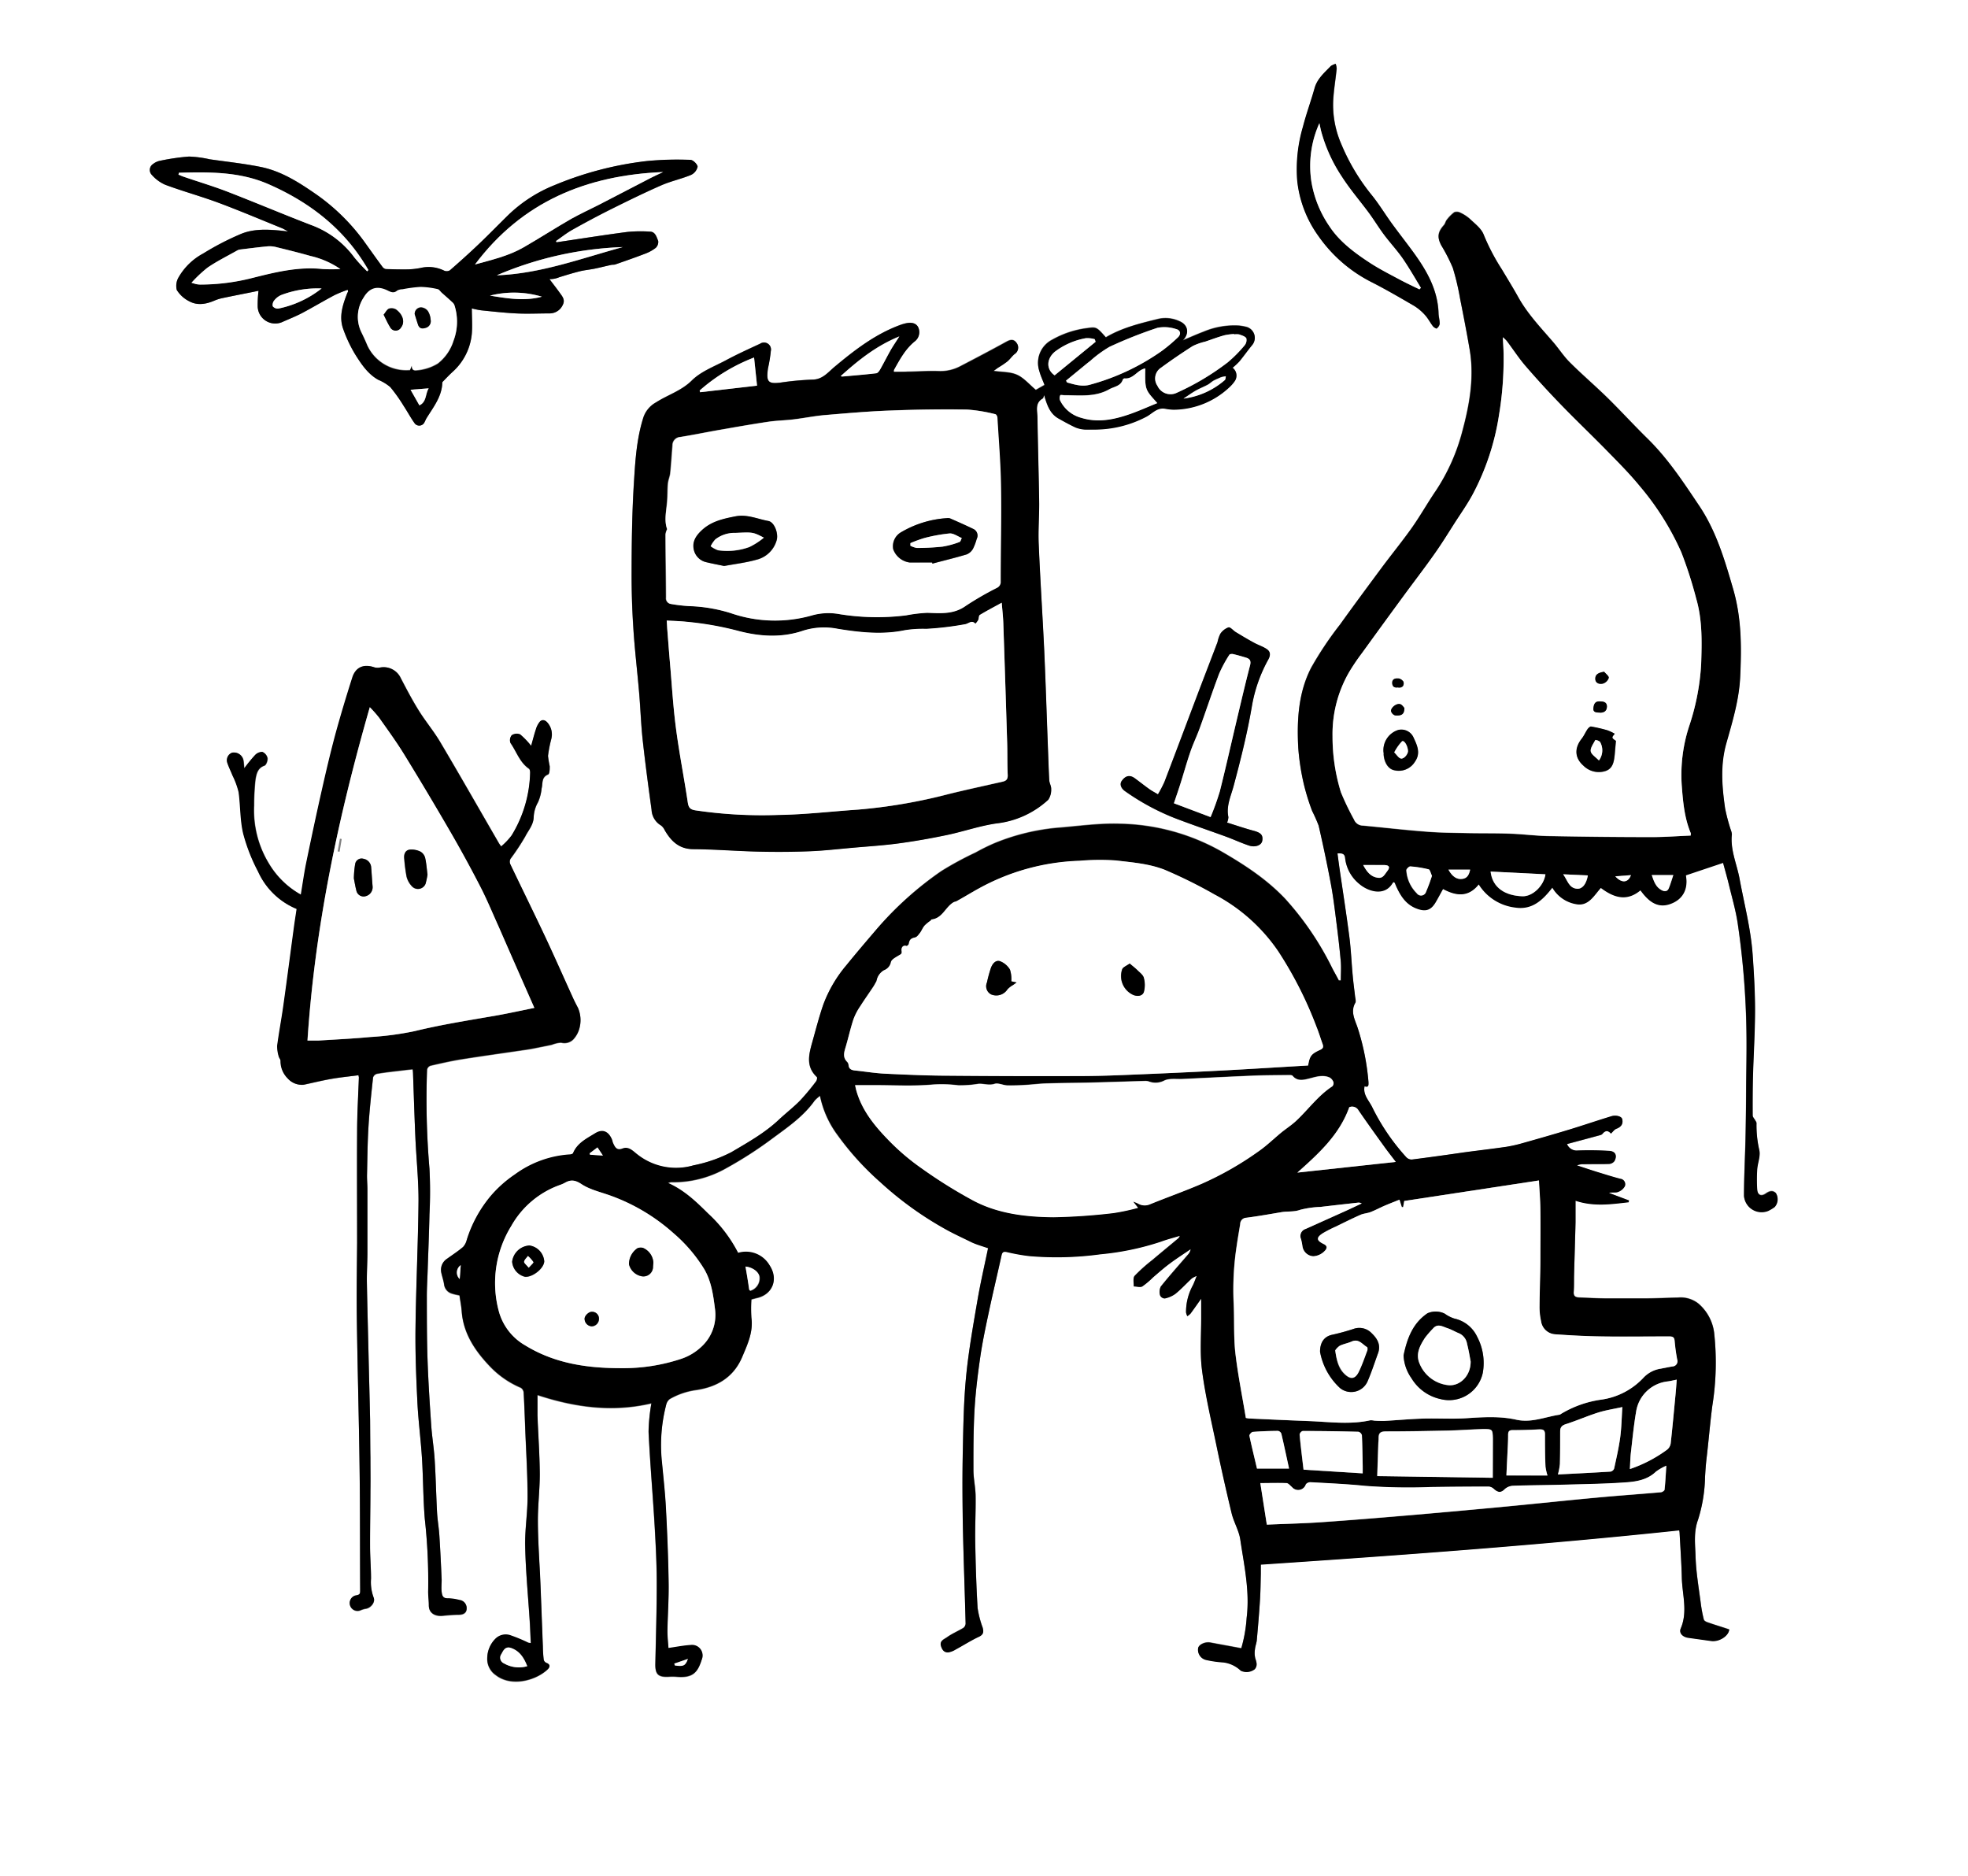 <?xml version="1.0" encoding="UTF-8" standalone="no"?>
<svg xmlns="http://www.w3.org/2000/svg" id="Ebene_1" data-name="Ebene 1" viewBox="0 0 426 406.08" width="426" height="406.08">
  <rect x="0" y="0" width="426" height="406.08" fill="#808080" stroke="none"/>
  <defs>
    <style>.cls-1{fill:#fff;}</style>
  </defs>
  <path class="cls-1" d="M496.46,489.84h-426V83.76h426ZM419.17,329.13c.4-.37.71-.85,1.13-1,1-.38,1.55-1,1.31-2.08-.13-.63-1.41-1-2.38-.64-3.08,1-6.15,2-9.24,2.93-3.31,1-6.65,2-10,2.9a29.51,29.51,0,0,1-3.59.8c-3,.43-6,.78-9,1.18-3.79.52-7.57,1.08-11.36,1.56a1.63,1.63,0,0,1-1.19-.52,46.58,46.58,0,0,1-7.33-10.75c-.67-1.47-2.08-2.71-1.69-4.59.9.29.89-.24.85-.88a51.91,51.91,0,0,0-2.31-11.71c-.54-1.8-1.71-3.57-.57-5.6.2-.35,0-.94-.05-1.41-.17-1.5-.38-3-.51-4.49-.26-2.77-.37-5.57-.72-8.33-.65-5-1.43-10-2.16-15-.14-1-.27-2-.42-3.12.91,0,1.56.07,1.66,1a8.33,8.33,0,0,0,3,5.56c1.88,1.65,5.5,2.86,7.28-.14.06-.08.19-.12.28-.18s.17.11.19.17c.14.29.24.6.38.89,1,2.07,2.17,3.88,4.47,4.69,1.83.65,2.95.31,3.95-1.34.56-.94,1.07-1.91,1.64-2.94,2.86,1.57,5.46,1.88,7.73-1a10.76,10.76,0,0,0,7.84,5c3.71.59,6-1.59,8.09-4.3a7.36,7.36,0,0,0,5.38,3.61c2.51.34,3.68-2,5.12-3.55,2.82,2.13,5.62,3,8.57.52,1.6,2.23,3.53,4,6.34,3s4.05-3.21,3.49-6.24l8.06-2.7c.44,1.63.9,3.22,1.29,4.84.66,2.74,1.46,5.47,1.88,8.26a178.15,178.15,0,0,1,1.89,23.19c.08,4.54,0,9.09-.07,13.63,0,3.27-.06,6.54-.13,9.81-.1,4.12-.3,8.23-.33,12.35a3.82,3.82,0,0,0,5.22,3.27,8.61,8.61,0,0,0,1.43-.86,2.52,2.52,0,0,0,.25-3c-.68-.65-1.4-.44-2.15.08-1,.72-1.8.38-1.89-.85a33.39,33.39,0,0,1,0-4.36c.09-1.38.72-2.81.47-4.09a24,24,0,0,1-.62-5.91c0-.21-.19-.44-.3-.66s-.53-.68-.53-1c0-2.79,0-5.58.06-8.36.13-4.82.44-9.64.45-14.45,0-4-.24-8.05-.52-12.06-.4-5.63-1.84-11.08-2.87-16.6-.58-3.11-2-6.09-1.63-9.37a2.4,2.4,0,0,0-.17-.81,40.08,40.08,0,0,1-1.29-4.83c-.67-4.71-1.08-9.43.27-14.1s2.81-9.47,3-14.49c.3-6.37.28-12.67-1.52-18.87s-3.64-12.48-7.33-18c-3.42-5.1-6.78-10.23-11.21-14.57-2.93-2.87-5.7-5.91-8.63-8.79-2.67-2.62-5.53-5.06-8.18-7.7-1.35-1.34-2.39-3-3.64-4.43-2.67-3.1-5.5-6.07-7.52-9.68-1.14-2-2.37-4-3.58-6.06a45.43,45.43,0,0,1-3.91-7.48c-.5-1.29-1.84-2.3-2.9-3.33a8.43,8.43,0,0,0-2.11-1.4,1.67,1.67,0,0,0-1.35-.12,8.44,8.44,0,0,0-1.63,1.64c-.27.33-.34.83-.62,1.14-1.33,1.49-1.5,2.6-.58,4.37a37.46,37.46,0,0,1,2.5,4.88,54.42,54.42,0,0,1,1.59,6.73c.73,3.67,1.44,7.34,2.07,11,1,6-.05,11.94-1.61,17.71A42.74,42.74,0,0,1,381.23,190c-1.77,2.6-3.32,5.36-5.13,7.93-2.07,2.92-4.34,5.7-6.48,8.57-3.06,4.13-6.13,8.26-9.12,12.44a74.21,74.21,0,0,0-6.25,9.31c-2.73,5.38-3.09,11.33-2.78,17.26a50.75,50.75,0,0,0,1.21,7.91,48,48,0,0,0,1.8,5.8,33.65,33.65,0,0,1,1.4,3.15c1,4.23,1.87,8.48,2.67,12.75.51,2.74.84,5.52,1.19,8.29s.69,5.62.94,8.44c.12,1.34,0,2.7,0,4.05l-.43,0c-.48-.9-1-1.79-1.44-2.69a64.94,64.94,0,0,0-10.19-15c-4-4.25-8.8-7.33-13.76-10.21a46.3,46.3,0,0,0-21.85-6c-4.63-.17-9.3.53-13.95.89a46.82,46.82,0,0,0-13.17,3.25,43,43,0,0,0-4.26,2.09,71,71,0,0,0-7.39,4A73,73,0,0,0,260.13,285c-2.17,2.54-4.35,5.09-6.46,7.69a28.6,28.6,0,0,0-5,8.52c-.93,2.69-1.62,5.47-2.41,8.22s-1.39,5.22,1,7.46c.14.12,0,.69-.13.91a50.31,50.31,0,0,1-3.49,4.19c-1.45,1.48-3.11,2.75-4.62,4.17-3.06,2.86-6.69,4.88-10.25,7a31.08,31.08,0,0,1-8.22,2.86,13.52,13.52,0,0,1-12.11-2.26c-.92-.68-1.86-1.85-3.27-1.3-1.23.48-1.62-.28-2-1.13-.14-.29-.17-.62-.3-.91-.77-1.73-2.05-2.23-3.64-1.25-1.83,1.13-3.85,2.09-4.75,4.28-.06.17-.46.28-.71.29a22.58,22.58,0,0,0-11.89,4.33,25.87,25.87,0,0,0-5.16,4.58,27.51,27.51,0,0,0-5.25,9.58,3.45,3.45,0,0,1-.81,1.54c-1.08.92-2.29,1.7-3.44,2.53a2.83,2.83,0,0,0-1.23,3.12c.18.82.47,1.62.58,2.44a2.37,2.37,0,0,0,1.78,2c.49.17,1,.24,1.55.37.16,1.13.39,2.27.48,3.42.34,4.73,2.81,8.44,5.9,11.72a20,20,0,0,0,6.9,4.85,1.35,1.35,0,0,1,.61,1c.15,2.62.24,5.24.34,7.86.19,4.9.5,9.8.51,14.7,0,3.6-.61,7.21-.52,10.8.15,5.46.68,10.9,1,16.36.09,1.49.14,3,.22,4.59-.3-.07-.46-.08-.59-.13a34.82,34.82,0,0,0-3.92-1.62,3.15,3.15,0,0,0-3.11.73,6,6,0,0,0-1.81,4.18,4.25,4.25,0,0,0,1.88,3.75c3.28,2.54,8.52,1.21,11.13-1.2.52-.47.75-1.08-.22-1.46a1,1,0,0,1-.56-.63c-.11-.95-.15-1.91-.19-2.86-.18-4.57-.34-9.15-.53-13.72s-.51-9-.55-13.44c0-3.41.43-6.82.41-10.23,0-4.22-.34-8.43-.5-12.65,0-1.46,0-2.92,0-4.45,8,2.63,16.15,3.79,24.66,1.8a40.1,40.1,0,0,0-.61,6.12c.33,6.76.91,13.52,1.31,20.28.24,4.18.46,8.37.46,12.55,0,5.78-.18,11.56-.3,17.34-.05,2.36.59,3,2.93,2.88a11.6,11.6,0,0,1,1.56,0c3.56.33,4.64-.82,5.54-3.68a2.28,2.28,0,0,0-2.38-3.17c-1.6.1-3.18.42-4.82.65-.07-1.11-.24-2.41-.22-3.71.06-3.5.32-7,.26-10.48-.08-5.34-.3-10.67-.58-16-.17-3.31-.54-6.6-.85-9.89a34.8,34.8,0,0,1,.9-12.57,2.19,2.19,0,0,1,.76-1.25,15.71,15.71,0,0,1,5.58-1.94c4.54-.63,8.22-2.7,10.11-7.15,1.15-2.7,2.43-5.37,2-8.48a31.85,31.85,0,0,1,0-4c.47-.12.81-.22,1.16-.3,3.46-.76,4.73-4.12,2.75-7.1a5.92,5.92,0,0,0-6.79-2.66,30.46,30.46,0,0,0-6.45-8.47c-2.55-2.52-5.13-5.06-8.74-6.67a4.11,4.11,0,0,1,.68-.18,23.11,23.11,0,0,0,11.89-3,86.26,86.26,0,0,0,10-6.43c3.31-2.45,6.77-4.79,9.21-8.25a8.11,8.11,0,0,1,1.14-1,21.44,21.44,0,0,0,3.84,8.53A61.25,61.25,0,0,0,261,339.63a73.79,73.79,0,0,0,13.75,9.91c2,1.13,4,2.1,6.06,3.06,1.1.51,2.3.83,3.54,1.27-.81,3.9-1.69,7.69-2.34,11.52-.92,5.38-1.88,10.77-2.41,16.19s-.61,10.59-.71,15.88c-.11,5.46-.07,10.93,0,16.39.14,7.1.42,14.2.6,21.3a1.26,1.26,0,0,1-.51.93c-1.15.7-2.43,1.23-3.51,2-.59.43-1.65.76-1.32,1.88.24.81.72,1.5,1.68,1.38a4.49,4.49,0,0,0,1.53-.62c1.67-.9,3.27-1.94,5-2.74,1.05-.49,1.06-1.12.81-2a21.48,21.48,0,0,1-1.09-4.22c-.28-4.77-.43-9.55-.51-14.33-.06-3.31.13-6.62.08-9.92,0-1.87-.46-3.73-.47-5.59,0-4.38,0-8.77.24-13.14.21-3.78.69-7.55,1.23-11.29.47-3.23,1.15-6.44,1.83-9.63.88-4.17,1.88-8.31,2.79-12.46.17-.75.48-.84,1.18-.69a41.8,41.8,0,0,0,4.81.86,69.67,69.67,0,0,0,15.41-.39,58.64,58.64,0,0,0,13.09-2.73c1.29-.48,2.63-.82,4.12-1.27a3,3,0,0,1-.32.54c-1.89,1.58-3.79,3.14-5.67,4.73a35.37,35.37,0,0,0-3.81,3.41c-.41.46-.15,1.5-.19,2.28.62,0,1.39.29,1.85,0a17.55,17.55,0,0,0,2.31-1.95c1.17-1,2.32-2,3.55-2.94,1.49-1.12,3.07-2.13,4.61-3.18a2.35,2.35,0,0,1-.6,1.21c-2,2.3-4,4.55-5.88,6.91a2.63,2.63,0,0,0-.14,1.9,1.17,1.17,0,0,0,1,.66,6,6,0,0,0,2.31-1c1.26-1,2.36-2.23,3.55-3.34a5.26,5.26,0,0,1,1.07-.54c-.37.9-.57,1.5-.85,2.06a12,12,0,0,0-1.47,5.85,3.05,3.05,0,0,0,.28.8,3.41,3.41,0,0,0,.69-.55c.72-1,1.4-1.95,2.31-3.23,0,1.56,0,2.74,0,3.92,0,3.86-.31,7.76.18,11.56.7,5.41,2,10.75,3.08,16.09,1,5,2.14,10,3.34,14.92.47,1.91,1.57,3.7,1.86,5.62.83,5.62,2.1,11.22,1.38,17a30.71,30.71,0,0,1-1.16,6.56l-6.67-1.23c-1.08-.21-2.42.35-2.66,1.14a2.26,2.26,0,0,0,1.73,2.62,23.72,23.72,0,0,0,3.74.53,6.67,6.67,0,0,1,3.75,1.79,2.9,2.9,0,0,0,3-.3c.65-.7.44-1.48.15-2.32a5,5,0,0,1-.08-2c.06-.67.34-1.32.4-2,.26-2.91.51-5.82.69-8.74.12-1.86.13-3.73.18-5.6,0-.7,0-1.4,0-2,30.27-2,60.44-4.22,90.58-7.42,0,.19.06.38.07.58.17,3.23.4,6.45.48,9.68.09,3.66,1.33,7.33-.24,11-.42,1,.44,1.82,1.63,2l4.95.69c1.82.25,3.84-1.15,3.92-2.49-1.63-.53-3.21-1-4.77-1.57-.28-.1-.66-.32-.72-.55a28.85,28.85,0,0,1-.64-3.31c-.44-3.48-1.06-6.95-1.16-10.44-.08-2.61-.43-5.2.55-7.91a33,33,0,0,0,1.51-9.31c.08-1.34.17-2.66.33-4,.45-3.77.75-7.55,1.24-11.31a58.92,58.92,0,0,0,.39-15.86,9.94,9.94,0,0,0-3.41-6.28,6.18,6.18,0,0,0-4.38-1.29c-2.4.05-4.79.16-7.18.18-2.83,0-5.66,0-8.49,0-1.91,0-3.82-.12-5.73-.2-.75,0-1.28-.26-1.2-1.22.11-1.15,0-2.32.07-3.47.1-3.86.23-7.73.32-11.59,0-1.49,0-3,0-4.68,4,1.32,7.74.75,11.5.33l.06-.32L418.7,342c.68-.16,1.38,0,1.94-.2a2.68,2.68,0,0,0,1.51-1.25,1.19,1.19,0,0,0-1-1.61c-1.62-.41-3.22-.92-4.82-1.42s-3-1-4.54-1.47a3,3,0,0,1,1.45-.26c1.86,0,3.72,0,5.58-.07a1.55,1.55,0,0,0,1.1-.64c.62-1.21.18-2.11-1.18-2.18-2.26-.13-4.54-.16-6.81-.08a2.24,2.24,0,0,1-2.3-1.4c2.5-.67,4.88-1.3,7.25-1.95a.85.85,0,0,0,.46-.3C418,328.39,418.6,328.45,419.17,329.13ZM263.93,164.24a2.61,2.61,0,0,1,0-.43c1.24-2.21,2.43-4.47,4.44-6.12a2.52,2.52,0,0,0,.85-3.06c-.41-.87-1.39-1.21-2.7-.91a9.39,9.39,0,0,0-1,.28c-5.51,2-10,5.46-14.44,9.15-1.43,1.19-2.59,2.75-4.82,2.76a61.68,61.68,0,0,0-6.9.65c-2.58.31-3.07-.16-2.72-2.81,0-.36.14-.71.2-1.06a29.59,29.59,0,0,0,.45-2.95,1.51,1.51,0,0,0-2.32-1.6c-2.5,1.16-5,2.32-7.43,3.6s-5.39,2.42-7.36,4.37c-2.28,2.25-5.21,3.1-7.74,4.73a5.85,5.85,0,0,0-2.83,3.57c-1.43,4.79-1.66,9.73-2,14.64-.36,6.16-.41,12.35-.45,18.53,0,3.95.1,7.91.36,11.85.32,4.76.87,9.51,1.27,14.27.29,3.38.4,6.77.76,10.14.56,5.07,1.23,10.12,1.93,15.18a4.16,4.16,0,0,0,2.07,3.41,2.74,2.74,0,0,1,.77,1c1.39,2.39,3.13,4.08,6.21,4.11,4.66,0,9.32.42,14,.53,3.75.09,7.5.07,11.24-.08,3.07-.12,6.13-.48,9.19-.75,3.33-.3,6.68-.5,10-.95,3.51-.47,7-1.09,10.48-1.82s7.08-2,10.68-2.5a19.79,19.79,0,0,0,11.22-5.17,3.82,3.82,0,0,0,.64-2.34c0-.64-.38-1.29-.42-1.94-.13-2.27-.19-4.55-.28-6.82-.27-7.1-.49-14.2-.81-21.3-.36-7.64-.87-15.29-1.19-22.94-.13-2.9.14-5.82.1-8.72-.08-6.22-.28-12.44-.37-18.67,0-1.46-.62-3.15,1.16-4.15.11-.06.13-.3.28-.71.6,2.12,1.19,4,3,5,1.23.73,2.49,1.43,3.78,2a6.59,6.59,0,0,0,2,.45c.79.08,1.59,0,2.39,0a24.06,24.06,0,0,0,10.79-2.69c1.36-.64,2.38-2.1,4.15-1.83a11.9,11.9,0,0,0,1.88.22,17.79,17.79,0,0,0,12-4.75,8,8,0,0,0,1.26-1.41,2.11,2.11,0,0,0-.46-2.91,14.76,14.76,0,0,0,1.5-1.4c.93-1.13,1.77-2.33,2.7-3.46a2.44,2.44,0,0,0-1.3-4,13.89,13.89,0,0,0-1.41-.25,17.13,17.13,0,0,0-7.72,1.3c-1.53.58-3,1.25-4.54,1.88,1.46-1.43,1.19-3.33-.68-4.12a7.15,7.15,0,0,0-4.56-.53c-3.94,1-7.89,1.94-11.41,4-1.92-2.17-2-2.3-3.95-2a20.47,20.47,0,0,0-7.67,2.52,5.62,5.62,0,0,0-2.78,6.79c.26,1,.71,1.9,1.12,3l-1.88,1.07c-1.42-1.19-2.57-2.59-4.05-3.26s-3.25-.58-5.11-.85c.43-.31.7-.52,1-.72a19.87,19.87,0,0,0,1.94-1.3c.59-.49,1-1.16,1.62-1.64a1.64,1.64,0,0,0,.5-2.3c-.59-.91-1.27-.9-2.21-.39-3.32,1.82-6.67,3.58-10,5.32a9.16,9.16,0,0,1-4.71,1.08c-2.27-.09-4.55.08-6.83.12C265.9,164.26,265,164.24,263.93,164.24ZM148.06,316.5c.05.33.09.44.09.55-.13,3.87-.35,7.73-.38,11.6-.05,8.06,0,16.12,0,24.19,0,5.51-.13,11-.06,16.52.15,10.66.45,21.31.59,32,.11,8.89.08,17.78.13,26.67,0,.61,0,1-.81,1.12a1.69,1.69,0,1,0,1,3.18,6.27,6.27,0,0,1,.91-.27c1.17-.1,2.26-1.42,1.81-2.45a9.6,9.6,0,0,1-.56-4.07c0-2.35-.2-4.69-.21-7,0-4,.06-8,.08-12.07,0-2.39,0-4.77,0-7.16,0-2.71,0-5.42-.07-8.13-.1-4.75-.23-9.49-.34-14.24-.12-5.25-.27-10.49-.36-15.74,0-2.07.11-4.13.12-6.2,0-4.54,0-9.09,0-13.63,0-1-.11-2.07-.09-3.1.08-3.48.1-7,.31-10.43s.62-7.2,1-10.79a1.22,1.22,0,0,1,.85-.8c1.69-.29,3.39-.47,5.09-.67.86-.11,1.71-.2,2.62-.3,0,.37.08.6.09.84.17,4.7.31,9.41.52,14.12.21,4.5.71,9,.67,13.5-.08,9.18-.54,18.35-.65,27.53-.07,5.3.14,10.61.4,15.91.2,4.11.75,8.19,1,12.29.27,4.37.25,8.77.61,13.13a121.92,121.92,0,0,1,.73,15.52c0,1.06.16,2.13.14,3.19,0,1.8,1.47,2.41,3,2.26,1.14-.11,2.29-.21,3.43-.22,1,0,1.74-.31,1.76-1.35a1.76,1.76,0,0,0-1.56-1.84,10.53,10.53,0,0,0-2.47-.36c-1.11,0-1.3-.68-1.38-1.42s0-1.74,0-2.61c-.14-3.21-.29-6.42-.5-9.62-.11-1.67-.41-3.33-.5-5-.2-3.78-.27-7.55-.51-11.32-.15-2.5-.58-5-.75-7.49-.32-4.68-.63-9.37-.79-14.06s-.14-9.15-.16-13.73c0-1.82.11-3.64.17-5.46.14-4.13.31-8.26.4-12.39a96.18,96.18,0,0,0,0-9.9,176.5,176.5,0,0,1-.52-21.45,1.18,1.18,0,0,1,.71-.84c2.2-.51,4.41-1,6.65-1.38,4.79-.76,9.59-1.42,14.39-2.13.94-.14,1.88-.34,2.81-.53s1.64-.32,2.45-.5a6.56,6.56,0,0,1,2-.46,2.71,2.71,0,0,0,2.62-.67,5.66,5.66,0,0,0,1.37-2.51,6.67,6.67,0,0,0-.32-4.31c-.37-.71-.74-1.41-1.07-2.14-2-4.39-3.94-8.82-6-13.19-2.5-5.31-5.1-10.57-7.62-15.86a1.37,1.37,0,0,1,.08-1.12,50.09,50.09,0,0,0,3.2-4.85c.67-1.37,1.8-2.51,1.82-4.33a7.15,7.15,0,0,1,.93-3.06,9.68,9.68,0,0,0,.78-3c.29-1.06-.1-2.39,1.39-3,.32-.13.38-1.17.36-1.79a20.32,20.32,0,0,1-.37-2.23,28,28,0,0,1,.7-3.63,3.85,3.85,0,0,0-.83-3.58c-.5-.57-1.16-.73-1.67-.15a4.77,4.77,0,0,0-.85,1.7c-.37,1.14-.66,2.32-1,3.48a17.23,17.23,0,0,0-2.38-2.47,2,2,0,0,0-1.82.18,1.7,1.7,0,0,0-.28,1.66c1.34,1.86,2,4.21,4,5.57.19.13.26.55.26.84a27.15,27.15,0,0,1-4,13.61A14.29,14.29,0,0,1,179,267c-.27-.39-.39-.54-.49-.71-4.21-7.26-8.36-14.56-12.64-21.78-1.43-2.42-3.27-4.59-4.75-7-1.39-2.23-2.61-4.57-3.83-6.9a4.08,4.08,0,0,0-4.38-2.36,2.8,2.8,0,0,1-1.29,0c-2.31-.81-4.1-.11-4.83,2.18-1.3,4.08-2.54,8.19-3.67,12.33-1.07,4-2,8-2.91,12-1.18,5.21-2.29,10.44-3.37,15.67-.47,2.27-.78,4.58-1.19,7a18.57,18.57,0,0,1-7-6.86,22.09,22.09,0,0,1-3.13-12.45,51.24,51.24,0,0,1,.29-5.56c.2-1.13.41-2.53,1.95-3.05.39-.14.74-1.12.66-1.65a1.89,1.89,0,0,0-1.12-1.33,2.18,2.18,0,0,0-1.6.73,34.5,34.5,0,0,0-2.3,2.82c-.08-.79-.1-1.3-.2-1.79a2.08,2.08,0,0,0-2.45-1.58,1.76,1.76,0,0,0-1,2.26c.31.9.74,1.75,1.09,2.64a17.38,17.38,0,0,1,1.34,3.64c.44,3,.33,6.08,1,9a38.68,38.68,0,0,0,3.22,8.21,15.72,15.72,0,0,0,8.34,8.07c-.18,1.25-.4,2.58-.58,3.92-.74,5.49-1.45,11-2.22,16.48-.43,3.06-1,6.11-1.41,9.18a7.38,7.38,0,0,0,.32,2.3c.07.35.4.66.4,1a5.26,5.26,0,0,0,1.54,3.79,4.08,4.08,0,0,0,3.49,1.37c2-.43,4-.92,6-1.27S146.05,316.76,148.06,316.5ZM190.9,136.21l-.14-.27c1.17-.8,2.28-1.7,3.51-2.39,2.74-1.54,5.51-3,8.32-4.43,3.64-1.81,7.28-3.6,11-5.23,2.07-.9,4.32-1.38,6.41-2.24a2.57,2.57,0,0,0,1.43-1.76c0-.5-1-1.49-1.53-1.5a69.11,69.11,0,0,0-9.44.25,73.69,73.69,0,0,0-20,5.22,31.08,31.08,0,0,0-9.9,6.36c-2.19,2.14-4.32,4.34-6.54,6.45-2,1.92-4.1,3.79-6.2,5.62a1.37,1.37,0,0,1-1.22.09,7.57,7.57,0,0,0-5.12-.6,17.54,17.54,0,0,1-2.61.31c-1.65,0-3.3,0-4.95-.07a1.21,1.21,0,0,1-.73-.51c-1.21-1.63-2.37-3.28-3.56-4.93A44,44,0,0,0,139.17,126c-3.81-2.65-7.7-5.2-12.32-6.12-3.65-.73-7.36-1.12-11-1.65a23.94,23.94,0,0,0-4.48-.59,47.71,47.71,0,0,0-6.15.89,3.61,3.61,0,0,0-1.62.72,1.53,1.53,0,0,0-.4,2.21,8.4,8.4,0,0,0,3,2.27c3.8,1.42,7.73,2.49,11.53,3.9,4.67,1.74,9.26,3.69,13.88,5.56a13.19,13.19,0,0,1,1.2.67l-1.31-.16c-3-.32-6.09-.48-8.92.71a59.77,59.77,0,0,0-8.14,4.22,13.46,13.46,0,0,0-5.28,5.09,3.67,3.67,0,0,0-.43,2.79,6.64,6.64,0,0,0,2.67,2.44c1.8,1,3.7.64,5.53-.15a9.68,9.68,0,0,1,1.81-.55c2.13-.45,4.26-.86,6.39-1.29l1.3-.27a24.74,24.74,0,0,0-.18,3.5,3.8,3.8,0,0,0,5.49,3.19c1.37-.6,2.77-1.16,4.09-1.85,2.38-1.26,4.7-2.65,7.08-3.91a26.34,26.34,0,0,1,2.82-1.14,2.54,2.54,0,0,1,.08.37c-.06.14-.14.28-.2.42-1,2.52-1.84,5.09-.82,7.78a29.88,29.88,0,0,0,2.55,5.39c1.35,2.1,2.74,4.24,5,5.52a9.89,9.89,0,0,1,2.63,1.6,35.4,35.4,0,0,1,2.88,4.06c.83,1.26,1.54,2.61,2.42,3.82a1.25,1.25,0,0,0,2.08-.28c.16-.28.26-.58.42-.85,1.5-2.43,3.36-4.69,3.44-7.74,0-.1.11-.21.19-.29.66-.67,1.31-1.36,2-2a12.66,12.66,0,0,0,4.2-8.31c.17-1.79,0-3.61,0-5.46a18.57,18.57,0,0,0,2,.41c2.52.26,5,.56,7.59.67s4.85,0,7.28,0a3.12,3.12,0,0,0,2.84-1.89c.54-1.08-.15-1.83-.7-2.6-.71-1-1.47-2-2.2-2.93a5.17,5.17,0,0,0,2.11-.41c1.49-.45,3-.92,4.47-1.29,1.08-.26,2.19-.36,3.27-.58s2.32-.54,3.48-.79c.3-.07.65,0,.94-.12,2.12-.74,4.24-1.47,6.34-2.28a8.7,8.7,0,0,0,2.38-1.29,1.74,1.74,0,0,0,.54-1.52c-.35-.82-.61-2-1.8-2a29.67,29.67,0,0,0-4.9.07C201.11,134.64,196,135.45,190.9,136.21ZM359.58,97.57a4.53,4.53,0,0,0-1,.5c-1.39,1.46-3,2.75-3.54,4.84-.78,2.79-1.79,5.51-2.51,8.32a32.37,32.37,0,0,0-1.24,11.65,24.91,24.91,0,0,0,4.59,12,31.11,31.11,0,0,0,11.41,9.93c3.16,1.6,6.22,3.39,9.28,5.17a10.67,10.67,0,0,1,2.38,2c.66.72,1.11,1.63,1.71,2.41.19.25.74.57.81.5a1.66,1.66,0,0,0,.66-1c0-.78-.22-1.57-.25-2.35-.2-5.42-2.91-9.74-6-13.9-1.38-1.86-2.8-3.68-4.16-5.55-1.46-2-2.76-4.18-4.33-6.11a44.81,44.81,0,0,1-6.56-11,21.3,21.3,0,0,1-1.76-9.32c.12-2.33.52-4.65.76-7A3.54,3.54,0,0,0,359.58,97.57Zm-23.5,164.24a3.47,3.47,0,0,0,.26-1.16c-.51-2.36.53-4.52,1.1-6.63,1.56-5.78,3-11.56,4-17.45a31.81,31.81,0,0,1,3.52-10c.48-.86.55-1.68-.25-2.24s-1.89-.91-2.81-1.42c-1.34-.74-2.65-1.53-4-2.33-.54-.33-1.14-1.09-1.54-1a3.62,3.62,0,0,0-1.76,1.38,7.2,7.2,0,0,0-.61,1.8c-1.4,3.69-2.83,7.38-4.23,11.07-2.42,6.4-4.82,12.8-7.26,19.19a26.06,26.06,0,0,1-1.41,2.7c-.71-.43-1.31-.73-1.85-1.12-1.07-.76-2.1-1.58-3.16-2.36s-2-.58-2.84.59c-.47.69-.15,1.59.73,2.2a50.93,50.93,0,0,0,10.59,5.74c3.75,1.45,7.57,2.73,11.35,4.11,1.65.61,3.25,1.36,4.92,1.91,1.19.39,2.66,0,2.84-1.13s-.3-1.66-1.85-2.08C339.93,263.07,338,262.41,336.08,261.81Z" transform="translate(-70.46 -83.76)"></path>
  <path d="M419.17,329.13c-.57-.68-1.18-.74-1.79,0a.85.85,0,0,1-.46.3c-2.37.65-4.75,1.28-7.25,1.95a2.24,2.24,0,0,0,2.3,1.4c2.27-.08,4.55-.05,6.81.08,1.36.07,1.8,1,1.18,2.18a1.55,1.55,0,0,1-1.1.64c-1.86.08-3.72,0-5.58.07a3,3,0,0,0-1.45.26c1.51.49,3,1,4.54,1.47s3.2,1,4.82,1.42a1.19,1.19,0,0,1,1,1.61,2.68,2.68,0,0,1-1.51,1.25c-.56.21-1.26,0-1.94.2l4.34,1.64L423,344c-3.76.42-7.51,1-11.5-.33,0,1.7,0,3.19,0,4.68-.09,3.86-.22,7.73-.32,11.59,0,1.15,0,2.32-.07,3.47-.08,1,.45,1.18,1.2,1.22,1.91.08,3.82.17,5.73.2,2.83,0,5.66,0,8.49,0,2.39,0,4.78-.13,7.18-.18a6.18,6.18,0,0,1,4.38,1.29,9.94,9.94,0,0,1,3.41,6.28,58.92,58.92,0,0,1-.39,15.86c-.49,3.76-.79,7.54-1.24,11.31-.16,1.33-.25,2.65-.33,4a33,33,0,0,1-1.51,9.31c-1,2.71-.63,5.3-.55,7.91.1,3.49.72,7,1.16,10.44a28.85,28.85,0,0,0,.64,3.31c.06.23.44.45.72.55,1.56.54,3.14,1,4.77,1.57-.08,1.34-2.1,2.74-3.92,2.49l-4.95-.69c-1.19-.17-2.05-1-1.63-2,1.57-3.67.33-7.34.24-11-.08-3.23-.31-6.45-.48-9.68,0-.2-.05-.39-.07-.58-30.14,3.2-60.31,5.38-90.58,7.42,0,.61,0,1.31,0,2-.05,1.87-.06,3.74-.18,5.6-.18,2.92-.43,5.83-.69,8.74-.06.66-.34,1.31-.4,2a5,5,0,0,0,.08,2c.29.84.5,1.62-.15,2.32a2.9,2.9,0,0,1-3,.3,6.67,6.67,0,0,0-3.75-1.79,23.72,23.72,0,0,1-3.74-.53,2.26,2.26,0,0,1-1.73-2.62c.24-.79,1.58-1.35,2.66-1.14l6.67,1.23a30.71,30.71,0,0,0,1.16-6.56c.72-5.77-.55-11.37-1.38-17-.29-1.92-1.39-3.71-1.86-5.62-1.2-5-2.3-9.93-3.34-14.92-1.12-5.34-2.38-10.68-3.08-16.09-.49-3.8-.15-7.7-.18-11.56,0-1.18,0-2.36,0-3.92-.91,1.28-1.59,2.27-2.31,3.23a3.41,3.41,0,0,1-.69.55,3.05,3.05,0,0,1-.28-.8,12,12,0,0,1,1.47-5.85c.28-.56.48-1.16.85-2.06a5.26,5.26,0,0,0-1.07.54c-1.19,1.11-2.29,2.31-3.55,3.34a6,6,0,0,1-2.31,1,1.17,1.17,0,0,1-1-.66,2.63,2.63,0,0,1,.14-1.9c1.89-2.36,3.91-4.61,5.88-6.91a2.35,2.35,0,0,0,.6-1.21c-1.54,1.05-3.12,2.06-4.61,3.18-1.23.91-2.38,1.94-3.55,2.94a17.55,17.55,0,0,1-2.31,1.95c-.46.26-1.23,0-1.85,0,0-.78-.22-1.82.19-2.28a35.37,35.37,0,0,1,3.81-3.41c1.88-1.59,3.78-3.15,5.67-4.73a3,3,0,0,0,.32-.54c-1.49.45-2.83.79-4.12,1.27a58.64,58.64,0,0,1-13.09,2.73,69.67,69.67,0,0,1-15.41.39,41.8,41.8,0,0,1-4.81-.86c-.7-.15-1-.06-1.18.69-.91,4.15-1.91,8.29-2.79,12.46-.68,3.19-1.36,6.4-1.83,9.63-.54,3.74-1,7.51-1.23,11.29-.25,4.37-.25,8.76-.24,13.14,0,1.86.44,3.72.47,5.59.05,3.3-.14,6.61-.08,9.92.08,4.78.23,9.56.51,14.33a21.48,21.48,0,0,0,1.09,4.22c.25.88.24,1.51-.81,2-1.72.8-3.32,1.84-5,2.74a4.49,4.49,0,0,1-1.53.62c-1,.12-1.44-.57-1.68-1.38-.33-1.12.73-1.45,1.32-1.88,1.08-.78,2.36-1.31,3.51-2a1.26,1.26,0,0,0,.51-.93c-.18-7.1-.46-14.2-.6-21.3-.1-5.46-.14-10.93,0-16.39.1-5.29.2-10.61.71-15.88s1.49-10.81,2.41-16.19c.65-3.83,1.53-7.62,2.34-11.52-1.24-.44-2.44-.76-3.54-1.27-2-1-4.1-1.93-6.06-3.06A73.79,73.79,0,0,1,261,339.63a61.25,61.25,0,0,1-9.19-10.17,21.44,21.44,0,0,1-3.84-8.53,8.11,8.11,0,0,0-1.14,1c-2.44,3.46-5.9,5.8-9.21,8.25a86.26,86.26,0,0,1-10,6.43,23.11,23.11,0,0,1-11.89,3,4.11,4.11,0,0,0-.68.18c3.61,1.61,6.19,4.15,8.74,6.67a30.46,30.46,0,0,1,6.45,8.47,5.92,5.92,0,0,1,6.79,2.66c2,3,.71,6.34-2.75,7.1-.35.08-.69.18-1.16.3a31.85,31.85,0,0,0,0,4c.41,3.11-.87,5.78-2,8.48-1.89,4.45-5.57,6.52-10.11,7.15a15.71,15.71,0,0,0-5.58,1.94,2.19,2.19,0,0,0-.76,1.25,34.8,34.8,0,0,0-.9,12.57c.31,3.29.68,6.58.85,9.89.28,5.32.5,10.65.58,16,.06,3.49-.2,7-.26,10.48,0,1.3.15,2.6.22,3.71,1.64-.23,3.22-.55,4.82-.65a2.28,2.28,0,0,1,2.38,3.17c-.9,2.86-2,4-5.54,3.68a11.6,11.6,0,0,0-1.56,0c-2.34.12-3-.52-2.93-2.88.12-5.78.31-11.56.3-17.34,0-4.18-.22-8.37-.46-12.55-.4-6.76-1-13.52-1.31-20.28a40.1,40.1,0,0,1,.61-6.12c-8.51,2-16.67.83-24.66-1.8,0,1.53,0,3,0,4.45.16,4.22.47,8.43.5,12.65,0,3.41-.44,6.82-.41,10.23,0,4.48.37,9,.55,13.44s.35,9.15.53,13.72c0,1,.08,1.91.19,2.86a1,1,0,0,0,.56.63c1,.38.74,1,.22,1.46-2.61,2.41-7.85,3.74-11.13,1.2a4.25,4.25,0,0,1-1.88-3.75,6,6,0,0,1,1.81-4.18,3.15,3.15,0,0,1,3.11-.73,34.82,34.82,0,0,1,3.92,1.62c.13.05.29.06.59.13-.08-1.6-.13-3.1-.22-4.59-.36-5.46-.89-10.9-1-16.36-.09-3.59.53-7.2.52-10.8,0-4.9-.32-9.8-.51-14.7-.1-2.62-.19-5.24-.34-7.86a1.35,1.35,0,0,0-.61-1,20,20,0,0,1-6.9-4.85c-3.09-3.28-5.56-7-5.9-11.72-.09-1.15-.32-2.29-.48-3.42-.55-.13-1.06-.2-1.55-.37a2.37,2.37,0,0,1-1.78-2c-.11-.82-.4-1.62-.58-2.44a2.83,2.83,0,0,1,1.23-3.12c1.15-.83,2.36-1.61,3.44-2.53a3.45,3.45,0,0,0,.81-1.54,27.51,27.51,0,0,1,5.25-9.58,25.87,25.87,0,0,1,5.16-4.58,22.58,22.58,0,0,1,11.89-4.33c.25,0,.65-.12.71-.29.9-2.19,2.92-3.15,4.75-4.28,1.59-1,2.87-.48,3.64,1.25.13.29.16.62.3.91.39.85.78,1.61,2,1.13,1.41-.55,2.35.62,3.27,1.3A13.52,13.52,0,0,0,220.56,336a31.08,31.08,0,0,0,8.22-2.86c3.56-2.1,7.19-4.12,10.25-7,1.51-1.42,3.17-2.69,4.62-4.17a50.31,50.31,0,0,0,3.49-4.19c.17-.22.27-.79.13-.91-2.37-2.24-1.73-4.84-1-7.46s1.48-5.53,2.41-8.22a28.6,28.6,0,0,1,5-8.52c2.11-2.6,4.29-5.15,6.46-7.69a73,73,0,0,1,14.13-12.66,71,71,0,0,1,7.39-4,43,43,0,0,1,4.26-2.09A46.82,46.82,0,0,1,299.08,263c4.65-.36,9.32-1.06,13.95-.89a46.3,46.3,0,0,1,21.85,6c5,2.88,9.74,6,13.76,10.21a64.94,64.94,0,0,1,10.19,15c.47.9,1,1.79,1.44,2.69l.43,0c0-1.35.1-2.71,0-4.05-.25-2.82-.58-5.63-.94-8.44s-.68-5.55-1.19-8.29c-.8-4.27-1.7-8.52-2.67-12.75a33.65,33.65,0,0,0-1.4-3.15,48,48,0,0,1-1.8-5.8,50.75,50.75,0,0,1-1.21-7.91c-.31-5.93,0-11.88,2.78-17.26A74.21,74.21,0,0,1,360.5,219c3-4.18,6.06-8.31,9.12-12.44,2.14-2.87,4.41-5.65,6.48-8.57,1.81-2.57,3.36-5.33,5.13-7.93A42.74,42.74,0,0,0,387,177.21c1.56-5.77,2.64-11.68,1.61-17.71-.63-3.69-1.34-7.36-2.07-11a54.42,54.42,0,0,0-1.59-6.73,37.46,37.46,0,0,0-2.5-4.88c-.92-1.77-.75-2.88.58-4.37.28-.31.35-.81.62-1.14a8.44,8.44,0,0,1,1.63-1.64,1.67,1.67,0,0,1,1.35.12,8.43,8.43,0,0,1,2.11,1.4c1.06,1,2.4,2,2.9,3.33a45.43,45.43,0,0,0,3.91,7.48c1.21,2,2.44,4,3.58,6.06,2,3.61,4.85,6.58,7.52,9.68,1.25,1.45,2.29,3.09,3.64,4.43,2.65,2.64,5.51,5.08,8.18,7.7,2.93,2.88,5.7,5.92,8.63,8.79,4.43,4.34,7.79,9.47,11.21,14.57,3.69,5.51,5.51,11.73,7.33,18s1.82,12.5,1.52,18.87c-.22,5-1.66,9.73-3,14.49s-.94,9.39-.27,14.1a40.08,40.08,0,0,0,1.29,4.83,2.4,2.4,0,0,1,.17.81c-.34,3.28,1,6.26,1.63,9.37,1,5.52,2.47,11,2.87,16.6.28,4,.52,8,.52,12.06,0,4.81-.32,9.63-.45,14.45-.07,2.78-.08,5.57-.06,8.36,0,.34.35.68.53,1s.31.45.3.66a24,24,0,0,0,.62,5.91c.25,1.28-.38,2.71-.47,4.09a33.39,33.39,0,0,0,0,4.36c.09,1.23.88,1.57,1.89.85.75-.52,1.47-.73,2.15-.08a2.52,2.52,0,0,1-.25,3,8.61,8.61,0,0,1-1.43.86,3.82,3.82,0,0,1-5.22-3.27c0-4.12.23-8.23.33-12.35.07-3.27.1-6.54.13-9.81,0-4.54.15-9.09.07-13.63a178.15,178.15,0,0,0-1.89-23.19c-.42-2.79-1.22-5.52-1.88-8.26-.39-1.62-.85-3.21-1.29-4.84l-8.06,2.7c.56,3-.66,5.29-3.49,6.24s-4.74-.81-6.34-3c-2.95,2.47-5.75,1.61-8.57-.52-1.44,1.59-2.61,3.89-5.12,3.55a7.36,7.36,0,0,1-5.38-3.61c-2.11,2.71-4.38,4.89-8.09,4.3a10.76,10.76,0,0,1-7.84-5c-2.27,2.83-4.87,2.52-7.73,1-.57,1-1.08,2-1.64,2.94-1,1.65-2.12,2-3.95,1.34-2.3-.81-3.52-2.62-4.47-4.69-.14-.29-.24-.6-.38-.89,0-.06-.11-.1-.19-.17s-.22.1-.28.18c-1.78,3-5.4,1.79-7.28.14a8.33,8.33,0,0,1-3-5.56c-.1-1-.75-1.06-1.66-1,.15,1.1.28,2.11.42,3.12.73,5,1.51,10,2.16,15,.35,2.76.46,5.56.72,8.33.13,1.5.34,3,.51,4.49.05.47.25,1.06.05,1.41-1.14,2,0,3.8.57,5.6A51.91,51.91,0,0,1,366.69,318c0,.64.05,1.17-.85.88-.39,1.88,1,3.12,1.69,4.59a46.58,46.58,0,0,0,7.33,10.75,1.63,1.63,0,0,0,1.19.52c3.79-.48,7.57-1,11.36-1.56,3-.4,6-.75,9-1.18a29.51,29.51,0,0,0,3.59-.8c3.33-.94,6.67-1.89,10-2.9,3.09-.94,6.16-2,9.24-2.93,1-.31,2.25,0,2.38.64.24,1.08-.29,1.7-1.31,2.08C419.88,328.28,419.57,328.76,419.17,329.13Zm17.25-64.51c0-.29.08-.42,0-.52-1.38-3.33-1.67-6.85-1.94-10.41a34,34,0,0,1,1.57-12.58,51.17,51.17,0,0,0,2.64-13.55c.16-4.81.28-9.57-1.08-14.22a90.15,90.15,0,0,0-3.22-10,59.19,59.19,0,0,0-9-14.31c-2.17-2.65-4.6-5.09-7-7.54-3.33-3.41-6.8-6.7-10.12-10.14q-3.94-4.08-7.66-8.37c-1.45-1.69-2.67-3.57-4-5.35a7.67,7.67,0,0,0-.85-.82c.07,1.46.15,2.61.17,3.76a73.6,73.6,0,0,1-1,13.08,53.81,53.81,0,0,1-5.6,17c-1.15,2.18-2.59,4.21-3.93,6.29-1.43,2.24-2.83,4.52-4.37,6.69-2.14,3-4.42,6-6.62,9q-4.56,6.23-9.1,12.49a45.48,45.48,0,0,0-2.84,4.2,26.73,26.73,0,0,0-3.57,13.82,40.76,40.76,0,0,0,1.81,12.14,58.15,58.15,0,0,0,2.84,5.91,2.08,2.08,0,0,0,1.92,1.31c4.63.43,9.25,1,13.88,1.32,2.86.23,5.74.24,8.61.3,3.14.07,6.29,0,9.43.13,2.89.1,5.77.47,8.66.52q11.08.21,22.16.22C431,264.94,433.69,264.73,436.42,264.62ZM260.21,296.11c-.21.36-.4.74-.63,1.08-1,1.46-2,2.9-2.93,4.38a12.7,12.7,0,0,0-1.45,2.78c-.64,1.93-1.07,3.92-1.65,5.87-.35,1.19-.79,2.34.3,3.4a1.13,1.13,0,0,1,.28.66c.07.87.63,1.1,1.37,1.18,2.23.23,4.44.6,6.67.7,4.62.22,9.25.39,13.88.43q14.49.12,29,.07c4.35,0,8.7-.22,13-.4q9.29-.39,18.55-.88c5.7-.29,11.39-.65,17-1,.35-2.05.65-2.49,2.59-3.38.69-.32.77-.67.54-1.29-.45-1.24-.82-2.5-1.32-3.72a83.87,83.87,0,0,0-8.31-16.29,38.18,38.18,0,0,0-13.74-12.28,104,104,0,0,0-10.89-5.4c-3.43-1.34-7-1.59-10.53-2a51.64,51.64,0,0,0-7.86.1,48.26,48.26,0,0,0-21.8,6c-.92.5-1.81,1-2.72,1.56-.69.4-1.39.81-2.09,1.19-.2.11-.45.12-.64.23-1.76,1-2.39,3.45-4.74,3.72-.09,0-.14.19-.23.26a8.73,8.73,0,0,0-1.28,1.05c-.39.47-.6,1.08-1,1.58s-.65.91-1.06,1c-.87.19-1.22.44-1.36,1.36,0,.2-.39.53-.48.5-1-.36-1.17.6-1.1,1,.15.76-.26.83-.73,1.11s-1.44.8-1.56,1.35a2.39,2.39,0,0,1-1.52,1.79A3.29,3.29,0,0,0,260.21,296.11Zm79.93,94.56a4.79,4.79,0,0,0,.71.13c4.3.2,8.61.4,12.91.56s8.9.8,13.33-.18a4,4,0,0,1,.83.09c.71,0,1.42.09,2.12.06,2.86-.16,5.71-.43,8.56-.51,3-.1,6.07.12,9.09-.07,3.67-.24,7.34-.5,10.95.31,3.3.74,6.27-.62,9.38-1.08a.86.86,0,0,0,.31-.17,23,23,0,0,1,8.73-3.09,15.41,15.41,0,0,0,9.07-4.69,6.42,6.42,0,0,1,3.72-2c.86-.16,1.72-.34,2.58-.49a1.13,1.13,0,0,0,1.05-1.5,39.21,39.21,0,0,1-.55-4c-.07-.89-.45-1-1.22-1-4.83,0-9.66.1-14.49,0-3.42,0-6.85-.23-10.26-.47a3.28,3.28,0,0,1-2.95-2.84,14,14,0,0,1-.33-3.3c0-3.34.15-6.69.18-10,0-3.63.05-7.25,0-10.87,0-2.07-.2-4.13-.31-6.28l-29.15,4.44-.24,1.33h-.29l-.51-1.61c-1.16.47-2.2.87-3.22,1.31s-2,1-3,1.36c-.71.28-1.54.31-2.24.62-1.79.79-3.54,1.67-5.31,2.53a28.34,28.34,0,0,0-2.8,1.43c-1.48.95-1.42,1.58.15,2.34.56.27.84.59.5,1.2a3.71,3.71,0,0,1-2.73,1.46,2.51,2.51,0,0,1-2.35-2.18,15.32,15.32,0,0,0-.3-1.53,1.6,1.6,0,0,1,1-2.21l8.5-3.82c1.22-.55,2.42-1.13,3.63-1.69a1.36,1.36,0,0,0-.86-.17c-2.69.3-5.38.6-8.07.92a20.2,20.2,0,0,0-4.37.62c-1.39.48-2.76.28-4.12.52-2.51.43-5,.87-7.56,1.2a1.37,1.37,0,0,0-1.32,1.37c-.25,1.56-.53,3.11-.75,4.67a62.1,62.1,0,0,0-.68,12.11c.2,3.67,0,7.39.37,11C338.4,381.26,339.37,386,340.14,390.67Zm-24.4-46.83a9.38,9.38,0,0,1,1,.38,2.84,2.84,0,0,0,2.6.19c3.73-1.52,7.53-2.86,11.22-4.45A69.39,69.39,0,0,0,343,332.82c1.68-1.18,3.17-2.64,4.76-3.95,1.07-.87,2.24-1.62,3.25-2.56,2.63-2.46,4.75-5.45,7.82-7.46a1,1,0,0,0,.25-.89,1.88,1.88,0,0,0-.81-1c-1.49-.67-2.94-.16-4.42.21-1.23.31-2.56.66-3.6-.58-.14-.17-.52-.17-.79-.17-2.67,0-5.34,0-8,.14-5,.21-10,.47-15.05.71-1.36.07-2.91-.2-4,.37a4.08,4.08,0,0,1-3.34.15,2.52,2.52,0,0,0-.82-.09c-3.85.11-7.69.24-11.54.34-3.15.08-6.3.08-9.45.18-1.58,0-3.15.24-4.74.33-1.33.07-2.67.15-4,.11-.94,0-2-.59-2.78-.34-1.25.4-2.36-.1-3.52,0a24.6,24.6,0,0,1-4.34.32,28.25,28.25,0,0,0-5.6-.16c-4.18.37-8.42.12-12.63.12h-4.11l.16.77c1.13,4.54,4,8,7.16,11.23a48.91,48.91,0,0,0,7.07,6,104.32,104.32,0,0,0,11.22,7c5.37,2.82,11.35,3.53,17.32,3.58a129.23,129.23,0,0,0,13-.9,46.69,46.69,0,0,0,5.3-1.13ZM204.91,379.9a39.74,39.74,0,0,0,13-2,11.8,11.8,0,0,0,4.34-2.58,9.34,9.34,0,0,0,3-8.11c-.38-3-.77-6-2.32-8.69a32.82,32.82,0,0,0-6.7-7.84,41.5,41.5,0,0,0-13.89-8.21c-2-.72-4.21-1.23-6-2.39-1.36-.9-2.33-1-3.61-.28a6.78,6.78,0,0,1-1.1.48,19.66,19.66,0,0,0-10.49,8.86,23.5,23.5,0,0,0-2.7,18.44,12.16,12.16,0,0,0,5.69,7.39C190.52,378.87,197.58,379.94,204.91,379.9Zm139.77,33.87c4.18-.18,8.37-.27,12.54-.55,6.56-.46,13.13-1,19.69-1.57s13-1.15,19.54-1.77,13-1.32,19.54-1.92c4.65-.44,9.32-.76,14-1.17.3,0,.78-.35.8-.57.18-1.65.26-3.3.38-5.17a11,11,0,0,0-2.24,1.28c-1.84,1.77-4.19,2.16-6.5,2.32-4.54.33-9.1.38-13.65.51-3.58.1-7.18.1-10.77.23a2.88,2.88,0,0,0-1.79.71c-.88.89-1.55.68-2.36,0a1.84,1.84,0,0,0-1.11-.53q-6.23,0-12.45.09a124.79,124.79,0,0,1-14.34-.25c-3.92-.4-7.87-.57-11.81-.79a1.28,1.28,0,0,0-1,.45,1.74,1.74,0,0,1-3,.61c-.39-.32-.8-.85-1.22-.87-1.88-.1-3.78,0-5.64,0C343.76,407.89,344.2,410.71,344.68,413.77Zm48.91-10.14c0-3,0-5.82,0-8.58-.05-1.93-.16-2-2.12-2-2.5.08-5,.27-7.51.33-4.5.1-9,.19-13.49.18-1.13,0-1.65.28-1.61,1.42,0,.35,0,.7-.06,1.06-.08,2.33-.16,4.66-.24,7.19Zm14.1-.72c3.69-.19,7.55-.38,11.41-.62a1.06,1.06,0,0,0,.76-.66c.49-2.25,1-4.51,1.32-6.79.28-2.12.31-4.27.46-6.52-1.84.41-3.58.67-5.24,1.19-2.34.74-4.6,1.74-6.94,2.49-.89.28-1.27.69-1.28,1.56,0,2.37,0,4.74-.06,7.11A13.76,13.76,0,0,1,407.69,402.91Zm-56.4-65.34,21.29-2.31c-1-1.29-1.82-2.34-2.6-3.44-1.84-2.55-3.68-5.11-5.46-7.71a1.57,1.57,0,0,0-2-.69C360.39,329.41,355.89,333.47,351.29,337.57Zm82.12,44.82c-.79.16-1.33.29-1.87.37a7.77,7.77,0,0,0-6.92,6.51c-.5,2.93-.79,5.9-1.13,8.86-.14,1.15-.15,2.3-.23,3.61a29.57,29.57,0,0,0,8.09-4.22,2.16,2.16,0,0,0,.75-1.37c.38-3.36.69-6.73,1-10.1C433.23,384.88,433.31,383.71,433.41,382.39Zm-68,20.28c0-.56,0-1.07,0-1.59-.05-2.21-.07-4.43-.17-6.64a1.09,1.09,0,0,0-.73-.77q-6-.15-12.09-.17a1,1,0,0,0-.66.78c.23,2.52.55,5,.85,7.59Zm40,.46a11.58,11.58,0,0,1-.4-1.92c-.08-2.32-.13-4.65-.11-7,0-1-.43-1.12-1.25-1.08-1.91.1-3.82.17-5.73.16-.89,0-1.05.36-1,1.15,0,1.47-.11,2.94-.17,4.41s-.14,2.88-.2,4.25Zm-62.89-1.5h6.95c-.57-2.62-1.09-5.09-1.67-7.55a1,1,0,0,0-.7-.6c-1.82,0-3.65.07-5.47.22-.28,0-.79.6-.74.84C341.4,396.86,342,399.16,342.55,401.63Zm50.58-129.22c.42,3.59,3.24,5.21,6.84,5.36,2.25.09,4.69-2.28,5-4.75Zm-12.7.91c-.26-.54-.4-1.28-.71-1.36a23.92,23.92,0,0,0-4-.64c-.27,0-.86.56-.84.81a7.7,7.7,0,0,0,2.26,5,1.12,1.12,0,0,0,2-.32A36.28,36.28,0,0,0,380.43,273.32ZM184.59,444.41c-.69-1.75-1.58-3.24-3.42-3.93-1.32-.5-1.75.5-2.18,1.29a1.33,1.33,0,0,0,.55,2A6.45,6.45,0,0,0,184.59,444.41ZM408.83,273c1,1.42,1.27,3,3,3.13,1.16.07,2-1,2.33-2.88Zm19.2.19c.46,1.45.89,2.62,2.13,3.27.64.34,1.22.28,1.51-.37.41-.91.67-1.87,1-2.9ZM365.54,271c.8,1.48,1.64,2.52,3.15,2.76,1.14.19,1.55-.79,2.09-1.48s.45-1.22-.58-1.27C368.75,271,367.29,271,365.54,271ZM231.83,357.91c.29,1.66.57,3.33.87,5,0,.1.15.18.22.27a2.83,2.83,0,0,0,2-3C234.73,359.06,233.37,358.06,231.83,357.91ZM388.69,272H384c.8,1.5,1.82,2.18,3,2C388,273.89,388.45,273.19,388.69,272Zm34.81,1.17-3.39.26C421.5,275,422.87,274.87,423.5,273.19ZM198.09,333.4l.09.3,2.79.18-1.18-1.76Zm18.33,110.45.11.36c1.82.29,2.31.09,2.83-1.4Zm-46.23-86.24a1.94,1.94,0,0,0-.22,3Z" transform="translate(-70.46 -83.76)"></path>
  <path d="M263.93,164.24c1,0,2,0,2.91,0,2.28,0,4.56-.21,6.83-.12a9.16,9.16,0,0,0,4.71-1.08c3.37-1.74,6.72-3.5,10-5.32.94-.51,1.62-.52,2.21.39a1.64,1.64,0,0,1-.5,2.3c-.59.48-1,1.15-1.62,1.64a19.87,19.87,0,0,1-1.94,1.3c-.29.2-.56.41-1,.72,1.86.27,3.65.19,5.11.85s2.63,2.07,4.05,3.26l1.88-1.07c-.41-1.07-.86-2-1.12-3a5.62,5.62,0,0,1,2.78-6.79,20.47,20.47,0,0,1,7.67-2.52c1.93-.28,2-.15,3.95,2,3.52-2.1,7.47-3.06,11.41-4a7.15,7.15,0,0,1,4.56.53c1.87.79,2.14,2.69.68,4.12,1.51-.63,3-1.3,4.54-1.88a17.13,17.13,0,0,1,7.72-1.3,13.89,13.89,0,0,1,1.41.25,2.44,2.44,0,0,1,1.3,4c-.93,1.13-1.77,2.33-2.7,3.46a14.76,14.76,0,0,1-1.5,1.4,2.11,2.11,0,0,1,.46,2.91,8,8,0,0,1-1.26,1.41,17.79,17.79,0,0,1-12,4.75,11.9,11.9,0,0,1-1.88-.22c-1.77-.27-2.79,1.19-4.15,1.83a24.06,24.06,0,0,1-10.79,2.69c-.8,0-1.6,0-2.39,0a6.59,6.59,0,0,1-2-.45c-1.29-.61-2.55-1.31-3.78-2-1.78-1.07-2.37-2.92-3-5-.15.41-.17.65-.28.71-1.78,1-1.18,2.69-1.16,4.15.09,6.23.29,12.45.37,18.67,0,2.9-.23,5.82-.1,8.72.32,7.65.83,15.3,1.19,22.94.32,7.1.54,14.2.81,21.3.09,2.27.15,4.55.28,6.82,0,.65.46,1.3.42,1.94a3.82,3.82,0,0,1-.64,2.34A19.79,19.79,0,0,1,286.15,262c-3.6.52-7.1,1.75-10.68,2.5s-7,1.35-10.48,1.82c-3.32.45-6.67.65-10,.95-3.06.27-6.12.63-9.19.75-3.74.15-7.49.17-11.24.08-4.66-.11-9.32-.49-14-.53-3.08,0-4.82-1.72-6.21-4.11a2.74,2.74,0,0,0-.77-1,4.16,4.16,0,0,1-2.07-3.41c-.7-5.06-1.37-10.11-1.93-15.18-.36-3.37-.47-6.76-.76-10.14-.4-4.76-1-9.51-1.27-14.27-.26-3.94-.38-7.9-.36-11.85,0-6.18.09-12.37.45-18.53.29-4.91.52-9.85,2-14.64a5.85,5.85,0,0,1,2.83-3.57c2.53-1.63,5.46-2.48,7.74-4.73,2-2,4.83-3,7.36-4.37s4.93-2.44,7.43-3.6a1.51,1.51,0,0,1,2.32,1.6,29.59,29.59,0,0,1-.45,2.95c-.06.35-.16.7-.2,1.06-.35,2.65.14,3.12,2.72,2.81a61.68,61.68,0,0,1,6.9-.65c2.23,0,3.39-1.57,4.82-2.76,4.41-3.69,8.93-7.19,14.44-9.15a9.39,9.39,0,0,1,1-.28c1.31-.3,2.29,0,2.7.91a2.52,2.52,0,0,1-.85,3.06c-2,1.65-3.2,3.91-4.44,6.12A2.61,2.61,0,0,0,263.93,164.24Zm-49.15,53.84c.05.7.08,1.17.11,1.64.2,2.5.38,5,.6,7.5.41,4.72.68,9.46,1.3,14.16.7,5.37,1.76,10.7,2.56,16.06.17,1.1.5,1.51,1.62,1.7a98.56,98.56,0,0,0,18,1c5.77-.08,11.53-.77,17.3-1.16a115.6,115.6,0,0,0,19.55-3.32c3.87-.95,7.76-1.79,11.65-2.67.75-.17,1.15-.49,1.12-1.36-.09-2.43-.05-4.86-.13-7.29q-.39-12.85-.83-25.72c-.05-1.33-.2-2.65-.34-4.36-1.73,1-3.26,1.75-4.73,2.64-.26.16-.2.78-.37,1.14a4,4,0,0,1-.6.77c-.8-.89-1.48,0-2.23.11a66.45,66.45,0,0,1-8.4,1,24.65,24.65,0,0,0-4.69.3c-4.83,1-9.67.47-14.48-.31a15.08,15.08,0,0,0-7.43.38c-4.8,1.63-9.64,1.25-14.37,0a68.35,68.35,0,0,0-10.78-1.89C217.8,218.2,216.38,218.17,214.78,218.08Zm.09-19.78a3.5,3.5,0,0,0-.42,1.12c0,4.55.09,9.11.12,13.66a1.23,1.23,0,0,0,1,1.38,34,34,0,0,0,4,.47,33.44,33.44,0,0,1,9,1.52,29.24,29.24,0,0,0,17.54.5,13.13,13.13,0,0,1,5.88-.3,50.63,50.63,0,0,0,14.54.28,31.7,31.7,0,0,1,4.6-.55c2.92.1,5.73.37,8.35-1.54a68.2,68.2,0,0,1,6.7-3.87,1.41,1.41,0,0,0,.8-1.41c0-6.86.18-13.71.07-20.57-.07-5-.49-9.92-.78-14.89,0-.25-.25-.67-.44-.71a34.61,34.61,0,0,0-6.09-1c-5.45-.08-10.91,0-16.35.2-4.84.19-9.67.62-14.49,1-2.26.2-4.49.66-6.74.93-1.81.22-3.64.24-5.44.51-3.63.54-7.24,1.18-10.84,1.81-2.75.48-5.48,1.05-8.23,1.49a1.78,1.78,0,0,0-1.68,1.82c-.17,2-.28,4-.49,6-.08.77-.43,1.51-.5,2.28-.13,1.39-.06,2.79-.21,4.17C214.66,194.55,214.21,196.46,214.87,198.3Zm122.76-42.16v-.08a12.19,12.19,0,0,0-2.1.27c-1.4.4-2.78.91-4.17,1.38a12.61,12.61,0,0,0-2.69.95c-2.34,1.49-4.64,3.06-6.88,4.7a2.77,2.77,0,0,0-.76,3.91,3.1,3.1,0,0,0,4,1.59,55.29,55.29,0,0,0,11.18-6.65,28.8,28.8,0,0,0,3.61-3.63,1.8,1.8,0,0,0,.42-1.57c-.24-.44-1-.64-1.55-.85A3.47,3.47,0,0,0,337.63,156.14Zm-36.41,10,.21.4c1.65.48,3.32,1,5.08.46a49.3,49.3,0,0,0,15.37-7.26,34.89,34.89,0,0,0,3.56-3c.7-.69.5-1.55-.43-1.76a8.08,8.08,0,0,0-4-.28,96.9,96.9,0,0,0-10.4,4.12,25.62,25.62,0,0,0-4.21,3.08c-.53.4-1,.82-1.55,1.24Zm17.15-2.64c-1.69.29-2.54,2.34-4.47,2.14a.46.46,0,0,0-.39.25c-.46,1.45-1.86,1.5-2.94,2.11-3.07,1.73-6.38,1.29-9.65,1.28-.33,0-.88-.1-.95,0a1.45,1.45,0,0,0-.05,1.1,7.14,7.14,0,0,0,4.64,3.8c3.64,1.09,7.19.34,10.65-.88,1.92-.68,3.79-1.52,5.76-2.32C318.38,168.09,318.28,168.25,318.37,163.51Zm-84.68-2.36a38.72,38.72,0,0,0-11.75,7.14l.1.37,12.29-1.42C234.12,165.19,233.91,163.27,233.69,161.15Zm18.75,4a1,1,0,0,0,.33.1c2.46-.22,4.92-.42,7.37-.71.31,0,.65-.49.84-.83.8-1.41,1.53-2.87,2.33-4.28.51-.9,1.11-1.75,1.82-2.86C260.1,158.63,256.22,161.77,252.44,165.17Zm55.18-7.42-.19-.54a5.65,5.65,0,0,0-1.92-.22,15.61,15.61,0,0,0-6.71,2.93c-1.86,1.57-1.89,3.85-.05,5.11ZM326.7,170c-.12-.11,0,0,0,0a16.89,16.89,0,0,0,8.86-4c.18-.15.16-.54.23-.82a8.52,8.52,0,0,0-.88.16,5,5,0,0,0-.72.3,11.62,11.62,0,0,0-1.13.53c-.41.26-.77.62-1.2.85-.85.45-1.75.8-2.58,1.27S327.56,169.44,326.7,170Z" transform="translate(-70.46 -83.76)"></path>
  <path d="M148.06,316.5c-2,.26-3.95.44-5.86.77s-4,.84-6,1.27a4.08,4.08,0,0,1-3.49-1.37,5.26,5.26,0,0,1-1.54-3.79c0-.33-.33-.64-.4-1a7.38,7.38,0,0,1-.32-2.3c.41-3.07,1-6.12,1.41-9.18.77-5.49,1.48-11,2.22-16.48.18-1.34.4-2.67.58-3.92a15.72,15.72,0,0,1-8.34-8.07,38.68,38.68,0,0,1-3.22-8.21c-.7-2.91-.59-6-1-9a17.38,17.38,0,0,0-1.34-3.64c-.35-.89-.78-1.74-1.09-2.64a1.76,1.76,0,0,1,1-2.26,2.08,2.08,0,0,1,2.45,1.58c.1.49.12,1,.2,1.79a34.5,34.5,0,0,1,2.3-2.82,2.18,2.18,0,0,1,1.6-.73,1.89,1.89,0,0,1,1.12,1.33c.08.53-.27,1.51-.66,1.65-1.54.52-1.75,1.92-1.95,3.05a51.24,51.24,0,0,0-.29,5.56,22.09,22.09,0,0,0,3.13,12.45,18.57,18.57,0,0,0,7,6.86c.41-2.44.72-4.75,1.19-7,1.08-5.23,2.19-10.46,3.37-15.67.9-4,1.84-8,2.91-12,1.13-4.14,2.37-8.25,3.67-12.33.73-2.29,2.52-3,4.83-2.18a2.8,2.8,0,0,0,1.29,0,4.08,4.08,0,0,1,4.38,2.36c1.22,2.33,2.44,4.67,3.83,6.9,1.48,2.38,3.32,4.55,4.75,7,4.28,7.22,8.43,14.52,12.64,21.78.1.17.22.32.49.71a14.29,14.29,0,0,0,2.29-2.41,27.15,27.15,0,0,0,4-13.61c0-.29-.07-.71-.26-.84-2-1.36-2.7-3.71-4-5.57a1.7,1.7,0,0,1,.28-1.66,2,2,0,0,1,1.82-.18,17.23,17.23,0,0,1,2.38,2.47c.33-1.16.62-2.34,1-3.48a4.77,4.77,0,0,1,.85-1.7c.51-.58,1.17-.42,1.67.15a3.85,3.85,0,0,1,.83,3.58,28,28,0,0,0-.7,3.63,20.32,20.32,0,0,0,.37,2.23c0,.62,0,1.66-.36,1.79-1.49.61-1.1,1.94-1.39,3a9.68,9.68,0,0,1-.78,3,7.15,7.15,0,0,0-.93,3.06c0,1.82-1.15,3-1.82,4.33a50.09,50.09,0,0,1-3.2,4.85,1.37,1.37,0,0,0-.08,1.12c2.52,5.29,5.12,10.55,7.62,15.86,2.05,4.37,4,8.8,6,13.19.33.73.7,1.43,1.07,2.14a6.67,6.67,0,0,1,.32,4.31,5.66,5.66,0,0,1-1.37,2.51,2.71,2.71,0,0,1-2.62.67,6.56,6.56,0,0,0-2,.46c-.81.18-1.63.34-2.45.5s-1.87.39-2.81.53c-4.8.71-9.6,1.37-14.39,2.13-2.24.36-4.45.87-6.65,1.38a1.18,1.18,0,0,0-.71.84,176.5,176.5,0,0,0,.52,21.45,96.18,96.18,0,0,1,0,9.9c-.09,4.13-.26,8.26-.4,12.39-.06,1.82-.18,3.64-.17,5.46,0,4.58,0,9.15.16,13.73s.47,9.38.79,14.06c.17,2.5.6,5,.75,7.49.24,3.77.31,7.54.51,11.32.09,1.66.39,3.32.5,5,.21,3.2.36,6.41.5,9.62,0,.87-.11,1.75,0,2.61s.27,1.47,1.38,1.42a10.53,10.53,0,0,1,2.47.36,1.76,1.76,0,0,1,1.56,1.84c0,1-.79,1.34-1.76,1.35-1.14,0-2.29.11-3.43.22-1.48.15-3-.46-3-2.26,0-1.06-.18-2.13-.14-3.19a121.92,121.92,0,0,0-.73-15.52c-.36-4.36-.34-8.76-.61-13.13-.26-4.1-.81-8.18-1-12.29-.26-5.3-.47-10.61-.4-15.91.11-9.18.57-18.35.65-27.53,0-4.5-.46-9-.67-13.5-.21-4.71-.35-9.42-.52-14.12,0-.24,0-.47-.09-.84-.91.1-1.76.19-2.62.3-1.7.2-3.4.38-5.09.67a1.22,1.22,0,0,0-.85.8c-.39,3.59-.79,7.18-1,10.79s-.23,6.95-.31,10.43c0,1,.09,2.07.09,3.1,0,4.54,0,9.09,0,13.63,0,2.07-.15,4.13-.12,6.2.09,5.25.24,10.49.36,15.74.11,4.75.24,9.49.34,14.24,0,2.71,0,5.42.07,8.13,0,2.39.05,4.77,0,7.16,0,4-.1,8.05-.08,12.07,0,2.35.21,4.69.21,7a9.6,9.6,0,0,0,.56,4.07c.45,1-.64,2.35-1.81,2.45a6.27,6.27,0,0,0-.91.27,1.69,1.69,0,1,1-1-3.18c.84-.14.81-.51.81-1.12-.05-8.89,0-17.78-.13-26.67-.14-10.65-.44-21.3-.59-32-.07-5.5,0-11,.06-16.52,0-8.07-.05-16.13,0-24.19,0-3.87.25-7.73.38-11.6C148.15,316.94,148.11,316.83,148.06,316.5Zm38.07-14.58c-2.68-6.06-5.21-11.82-7.75-17.57-1.3-2.92-2.51-5.88-4-8.71q-3.1-6-6.51-11.91Q163,255.3,157.9,247c-1.67-2.71-3.55-5.28-5.39-7.89a27.9,27.9,0,0,0-2-2.26C143.66,260.69,138.62,284.47,137,309c.95,0,1.67,0,2.38,0,3.73-.23,7.47-.41,11.19-.76a65.2,65.2,0,0,0,9.59-1.27c5.74-1.4,11.55-2.31,17.35-3.32C180.32,303.15,183.06,302.54,186.13,301.92Z" transform="translate(-70.46 -83.76)"></path>
  <path d="M190.9,136.21c5.11-.76,10.21-1.57,15.33-2.24a29.67,29.67,0,0,1,4.9-.07c1.19,0,1.45,1.19,1.8,2a1.74,1.74,0,0,1-.54,1.52,8.7,8.7,0,0,1-2.38,1.29c-2.1.81-4.22,1.54-6.34,2.28-.29.1-.64.05-.94.12-1.16.25-2.31.55-3.48.79s-2.19.32-3.27.58c-1.5.37-3,.84-4.47,1.29a5.17,5.17,0,0,1-2.11.41c.73,1,1.49,1.93,2.2,2.93.55.77,1.24,1.52.7,2.6a3.12,3.12,0,0,1-2.84,1.89c-2.43,0-4.86.13-7.28,0s-5.07-.41-7.59-.67a18.57,18.57,0,0,1-2-.41c0,1.85.14,3.67,0,5.46a12.66,12.66,0,0,1-4.2,8.31c-.7.64-1.35,1.33-2,2-.08.08-.19.19-.19.29-.08,3-1.94,5.31-3.44,7.74-.16.27-.26.57-.42.85a1.25,1.25,0,0,1-2.08.28c-.88-1.21-1.59-2.56-2.42-3.82a35.4,35.4,0,0,0-2.88-4.06,9.89,9.89,0,0,0-2.63-1.6c-2.29-1.28-3.68-3.42-5-5.52a29.88,29.88,0,0,1-2.55-5.39c-1-2.69-.15-5.26.82-7.78.06-.14.14-.28.2-.42a2.54,2.54,0,0,0-.08-.37,26.34,26.34,0,0,0-2.82,1.14c-2.38,1.26-4.7,2.65-7.08,3.91-1.32.69-2.72,1.25-4.09,1.85a3.8,3.8,0,0,1-5.49-3.19,24.74,24.74,0,0,1,.18-3.5l-1.3.27c-2.13.43-4.26.84-6.39,1.29a9.68,9.68,0,0,0-1.81.55c-1.83.79-3.73,1.14-5.53.15a6.64,6.64,0,0,1-2.67-2.44,3.67,3.67,0,0,1,.43-2.79,13.46,13.46,0,0,1,5.28-5.09,59.77,59.77,0,0,1,8.14-4.22c2.83-1.19,5.9-1,8.92-.71l1.31.16a13.19,13.19,0,0,0-1.2-.67c-4.62-1.87-9.21-3.82-13.88-5.56-3.8-1.41-7.73-2.48-11.53-3.9a8.4,8.4,0,0,1-3-2.27,1.53,1.53,0,0,1,.4-2.21,3.61,3.61,0,0,1,1.62-.72,47.71,47.71,0,0,1,6.15-.89,23.94,23.94,0,0,1,4.48.59c3.68.53,7.39.92,11,1.65,4.62.92,8.51,3.47,12.32,6.12a44,44,0,0,1,10.51,10.54c1.19,1.65,2.35,3.3,3.56,4.93a1.21,1.21,0,0,0,.73.51c1.65.06,3.3.1,4.95.07a17.54,17.54,0,0,0,2.61-.31,7.57,7.57,0,0,1,5.12.6,1.37,1.37,0,0,0,1.22-.09c2.1-1.83,4.18-3.7,6.2-5.62,2.22-2.11,4.35-4.31,6.54-6.45a31.08,31.08,0,0,1,9.9-6.36,73.69,73.69,0,0,1,20-5.22,69.11,69.11,0,0,1,9.44-.25c.56,0,1.55,1,1.53,1.5a2.57,2.57,0,0,1-1.43,1.76c-2.09.86-4.34,1.34-6.41,2.24-3.72,1.63-7.36,3.42-11,5.23-2.81,1.4-5.58,2.89-8.32,4.43-1.23.69-2.34,1.59-3.51,2.39ZM159.11,161.9l.5,0V163c0,.59.17,1,.89,1a10.37,10.37,0,0,0,4.72-1.48,10,10,0,0,0,3.41-4.93,11.55,11.55,0,0,0,.2-7.66,1.53,1.53,0,0,0-.45-.63c-.76-.71-1.55-1.4-2.33-2.09-.28-.26-.53-.69-.85-.75a18,18,0,0,0-3.71-.48,28.93,28.93,0,0,0-3.9.51,2.47,2.47,0,0,0-1.15.28c-.73.61-1.31.34-2.05,0-2.23-1.1-3.95-.66-5.21,1.49a7.57,7.57,0,0,0-.48,7.52c.45.92.89,1.86,1.28,2.81a9.26,9.26,0,0,0,9.26,5.33ZM214,121c-16.7.73-30.59,6.52-40.72,20,3.61-1,7.26-1.83,10.52-3.71,3.48-2,6.87-4.18,10.35-6.19,2-1.12,4-2,6.07-3.08,3.64-1.87,7.28-3.78,10.92-5.66C212,121.88,212.89,121.48,214,121Zm-104.81.2-.09.36c.43.17.86.37,1.29.51,3.17,1.08,6.38,2,9.5,3.25,6,2.33,12,4.86,18,7.17a20.22,20.22,0,0,1,9.29,7,37.27,37.27,0,0,0,2.76,3l.27-.28c-5-8.73-12.52-14.62-21.67-18.6C122.31,120.9,115.75,121,109.19,121.15ZM144.14,142a18.78,18.78,0,0,0-6.45-2.84c-2.43-.69-4.88-1.3-7.34-1.9a5.72,5.72,0,0,0-1.88-.2c-2,.19-4,.46-6.08.7a1.62,1.62,0,0,0-.56.19c-2.16,1.22-4.39,2.34-6.44,3.72a28.27,28.27,0,0,0-3.48,3.28c.59.17.84.26,1.11.31a4.56,4.56,0,0,0,.82.08A45.72,45.72,0,0,0,125,143.92c5-1.26,10-2.52,15.29-1.95A37.11,37.11,0,0,0,144.14,142ZM178,143.35c9.48-.33,18.28-3.65,27.27-6.11A76,76,0,0,0,178,143.35Zm-37.89,2.85a22.23,22.23,0,0,0-8.75,1.42,3.89,3.89,0,0,0-1.49,1.15,1.54,1.54,0,0,0-.34,1.28,1.39,1.39,0,0,0,1.17.51A22.19,22.19,0,0,0,140.07,146.2Zm36.45,1.55c3.74.6,7.47,1.25,11.22.23A21.16,21.16,0,0,0,176.52,147.75Zm-17.2,20.37,1.9,3.38c1.61-.75,1.27-2.47,2-3.68Z" transform="translate(-70.46 -83.76)"></path>
  <path d="M359.58,97.57a3.54,3.54,0,0,1,.21,1.05c-.24,2.32-.64,4.64-.76,7a21.3,21.3,0,0,0,1.76,9.32,44.81,44.81,0,0,0,6.56,11c1.57,1.93,2.87,4.08,4.33,6.11,1.36,1.87,2.78,3.69,4.16,5.55,3.09,4.16,5.8,8.48,6,13.9,0,.78.27,1.57.25,2.35a1.66,1.66,0,0,1-.66,1c-.07.07-.62-.25-.81-.5-.6-.78-1.05-1.69-1.71-2.41a10.67,10.67,0,0,0-2.38-2c-3.06-1.78-6.12-3.57-9.28-5.17a31.11,31.11,0,0,1-11.41-9.93,24.91,24.91,0,0,1-4.59-12,32.37,32.37,0,0,1,1.24-11.65c.72-2.81,1.73-5.53,2.51-8.32.58-2.09,2.15-3.38,3.54-4.84A4.53,4.53,0,0,1,359.58,97.57Zm18.13,48.82.32-.33c-1.33-2.15-2.59-4.35-4-6.43-1.22-1.76-2.69-3.34-4-5.06-1.15-1.54-2.14-3.18-3.27-4.72-2-2.66-4.14-5.17-5.91-7.95a33.51,33.51,0,0,1-4.41-9.74c-.14-.57-.26-1.15-.38-1.73a22.47,22.47,0,0,0-1.73,12.65,23.9,23.9,0,0,0,3.91,9.67c2.14,3.26,5.33,5.65,8.59,7.79,2.12,1.4,4.4,2.55,6.64,3.75C374.86,145,376.29,145.7,377.71,146.39Z" transform="translate(-70.46 -83.76)"></path>
  <path d="M336.08,261.81c1.93.6,3.85,1.26,5.79,1.78,1.55.42,2,.93,1.85,2.08s-1.65,1.52-2.84,1.13c-1.67-.55-3.27-1.3-4.92-1.91-3.78-1.38-7.6-2.66-11.35-4.11A50.93,50.93,0,0,1,314,255c-.88-.61-1.2-1.51-.73-2.2.81-1.17,1.76-1.38,2.84-.59s2.09,1.6,3.16,2.36c.54.39,1.14.69,1.85,1.12a26.06,26.06,0,0,0,1.41-2.7c2.44-6.39,4.84-12.79,7.26-19.19,1.4-3.69,2.83-7.38,4.23-11.07a7.2,7.2,0,0,1,.61-1.8,3.62,3.62,0,0,1,1.76-1.38c.4-.1,1,.66,1.54,1,1.31.8,2.62,1.59,4,2.33.92.51,2,.83,2.81,1.42s.73,1.38.25,2.24a31.81,31.81,0,0,0-3.52,10c-1,5.89-2.45,11.67-4,17.45-.57,2.11-1.61,4.27-1.1,6.63A3.47,3.47,0,0,1,336.08,261.81Zm-11.51-4.18,7.92,3a56.61,56.61,0,0,0,2-5.57c1.32-5.23,2.49-10.5,3.74-15.76.91-3.82,1.81-7.64,2.79-11.45.24-.92,0-1.46-.84-1.73s-1.91-.56-2.88-.79c-.23,0-.66,0-.74.16a28.88,28.88,0,0,0-2.21,4.09c-1.48,3.91-2.79,7.9-4.22,11.84-.61,1.7-1.41,3.34-2,5.05-.76,2.2-1.38,4.45-2.08,6.67C325.62,254.56,325.12,256,324.57,257.63Z" transform="translate(-70.46 -83.76)"></path>
  <path class="cls-1" d="M436.42,264.62c-2.73.11-5.47.32-8.2.31q-11.09,0-22.16-.22c-2.89,0-5.77-.42-8.66-.52-3.14-.12-6.29-.06-9.43-.13-2.87-.06-5.75-.07-8.61-.3-4.63-.36-9.25-.89-13.88-1.32a2.08,2.08,0,0,1-1.92-1.31,58.15,58.15,0,0,1-2.84-5.91,40.76,40.76,0,0,1-1.81-12.14,26.73,26.73,0,0,1,3.57-13.82,45.48,45.48,0,0,1,2.84-4.2q4.53-6.27,9.1-12.49c2.2-3,4.48-5.93,6.62-9,1.54-2.17,2.94-4.45,4.37-6.69,1.34-2.08,2.78-4.11,3.93-6.29a53.81,53.81,0,0,0,5.6-17,73.6,73.6,0,0,0,1-13.08c0-1.15-.1-2.3-.17-3.76a7.67,7.67,0,0,1,.85.82c1.34,1.78,2.56,3.66,4,5.35q3.7,4.29,7.66,8.37c3.32,3.44,6.79,6.73,10.12,10.14,2.4,2.45,4.83,4.89,7,7.54a59.19,59.19,0,0,1,9,14.31,90.15,90.15,0,0,1,3.22,10c1.36,4.65,1.24,9.41,1.08,14.22a51.17,51.17,0,0,1-2.64,13.55,34,34,0,0,0-1.57,12.58c.27,3.56.56,7.08,1.94,10.41C436.5,264.2,436.45,264.33,436.42,264.62Zm-16.41-22a10.37,10.37,0,0,0-1.58-.75,32.62,32.62,0,0,0-3.52-.81c-.22,0-.6.32-.78.58-.45.67-.77,1.44-1.27,2.07-1.58,2.05-1.51,4.15.39,5.82a4.69,4.69,0,0,0,4.76,1.15c1.61-.55,1.82-2.06,2-3.52.09-1,.17-2,.27-3C419.29,243.46,419.29,243.44,420,242.58Zm-50.07,4c0,.16,0,.32,0,.48.13,1.74,1,3.09,2.19,3.38a4.1,4.1,0,0,0,4.61-1.86c1.29-1.87.4-3.59-.37-5.27a2.89,2.89,0,0,0-3.26-1.56A4.58,4.58,0,0,0,369.94,246.58Zm46.78-8.6c.77.07,1.55-.2,1.58-1.28s-.84-1.12-1.6-1.15c-1,0-1.26.71-1.33,1.49S415.88,238,416.72,238Zm-42.26-1c-.2-.18-.56-.77-1-.85-.84-.15-2,.92-1.88,1.58a1.38,1.38,0,0,0,.88.88C373.88,238.7,374.43,238.31,374.46,237Zm43.23-7.81c-1.2.2-1.91.56-1.89,1.53s1,1.21,1.67,1a1.9,1.9,0,0,0,1.24-1.23C418.78,230.11,418.06,229.6,417.69,229.15Zm-44.6,3.4c.71.11,1.35-.21,1.2-1.13-.05-.34-.7-.79-1.12-.83-.58-.06-1.37,0-1.35.95C371.84,232.21,372.13,232.7,373.09,232.55Z" transform="translate(-70.46 -83.76)"></path>
  <path class="cls-1" d="M260.21,296.11a3.29,3.29,0,0,1,1.61-2.34,2.39,2.39,0,0,0,1.52-1.79c.12-.55,1-1,1.56-1.35s.88-.35.73-1.11c-.07-.36.11-1.32,1.1-1,.09,0,.45-.3.48-.5.14-.92.49-1.17,1.36-1.36.41-.1.77-.62,1.06-1s.58-1.11,1-1.58a8.73,8.73,0,0,1,1.28-1.05c.09-.07.14-.25.23-.26,2.35-.27,3-2.71,4.74-3.72.19-.11.44-.12.64-.23.7-.38,1.4-.79,2.09-1.19.91-.52,1.8-1.06,2.72-1.56a48.26,48.26,0,0,1,21.8-6A51.64,51.64,0,0,1,312,270c3.53.43,7.1.68,10.53,2a104,104,0,0,1,10.89,5.4,38.18,38.18,0,0,1,13.74,12.28A83.87,83.87,0,0,1,355.43,306c.5,1.22.87,2.48,1.32,3.72.23.62.15,1-.54,1.29-1.94.89-2.24,1.33-2.59,3.38-5.61.32-11.3.68-17,1q-9.27.5-18.55.88c-4.34.18-8.69.38-13,.4q-14.49.06-29-.07c-4.63,0-9.26-.21-13.88-.43-2.23-.1-4.44-.47-6.67-.7-.74-.08-1.3-.31-1.37-1.18a1.13,1.13,0,0,0-.28-.66c-1.09-1.06-.65-2.21-.3-3.4.58-2,1-3.94,1.65-5.87a12.7,12.7,0,0,1,1.45-2.78c.94-1.48,2-2.92,2.93-4.38C259.81,296.85,260,296.47,260.21,296.11Zm29.16.06a6.72,6.72,0,0,0-.28-2.54,4.3,4.3,0,0,0-2.14-1.82c-1-.32-1.68.59-2,1.49a29.5,29.5,0,0,0-.84,3.1A2,2,0,0,0,285,299a2.87,2.87,0,0,0,3.54-1.09,4.92,4.92,0,0,1,1.2-.93l.77-.56ZM315,292.32c-.73.54-1.48.81-1.67,1.3a4.48,4.48,0,0,0,2.44,5.51c1,.39,1.95.21,2.26-.64a5.83,5.83,0,0,0,0-3.05c-.14-.62-.84-1.13-1.35-1.64S315.63,292.9,315,292.32Z" transform="translate(-70.46 -83.76)"></path>
  <path class="cls-1" d="M340.14,390.67c-.77-4.69-1.74-9.41-2.27-14.18-.4-3.65-.17-7.37-.37-11a62.1,62.1,0,0,1,.68-12.11c.22-1.56.5-3.11.75-4.67a1.37,1.37,0,0,1,1.32-1.37c2.53-.33,5.05-.77,7.56-1.2,1.36-.24,2.73,0,4.12-.52a20.2,20.2,0,0,1,4.37-.62c2.69-.32,5.38-.62,8.07-.92a1.36,1.36,0,0,1,.86.17c-1.21.56-2.41,1.14-3.63,1.69l-8.5,3.82a1.6,1.6,0,0,0-1,2.21,15.32,15.32,0,0,1,.3,1.53,2.51,2.51,0,0,0,2.35,2.18,3.71,3.71,0,0,0,2.73-1.46c.34-.61.06-.93-.5-1.2-1.57-.76-1.63-1.39-.15-2.34a28.34,28.34,0,0,1,2.8-1.43c1.77-.86,3.52-1.74,5.31-2.53.7-.31,1.53-.34,2.24-.62,1-.4,2-.93,3-1.36s2.06-.84,3.22-1.31l.51,1.61h.29l.24-1.33,29.15-4.44c.11,2.15.29,4.21.31,6.28.05,3.62,0,7.24,0,10.87,0,3.34-.16,6.69-.18,10a14,14,0,0,0,.33,3.3,3.28,3.28,0,0,0,2.95,2.84c3.41.24,6.84.42,10.26.47,4.83.07,9.66,0,14.49,0,.77,0,1.15.11,1.22,1a39.21,39.21,0,0,0,.55,4,1.13,1.13,0,0,1-1.05,1.5c-.86.15-1.72.33-2.58.49a6.42,6.42,0,0,0-3.72,2,15.41,15.41,0,0,1-9.07,4.69,23,23,0,0,0-8.73,3.09.86.86,0,0,1-.31.17c-3.11.46-6.08,1.82-9.38,1.08-3.61-.81-7.28-.55-10.95-.31-3,.19-6.06,0-9.09.07-2.85.08-5.7.35-8.56.51-.7,0-1.41,0-2.12-.06a4,4,0,0,0-.83-.09c-4.43,1-8.88.35-13.33.18s-8.61-.36-12.91-.56A4.79,4.79,0,0,1,340.14,390.67Zm34.14-13.52a9.27,9.27,0,0,0,1.71,4.93,9.77,9.77,0,0,0,6.28,4.51,7.46,7.46,0,0,0,9.16-5.68,12.16,12.16,0,0,0-1.22-7.81,7.12,7.12,0,0,0-4.92-3.93,7.36,7.36,0,0,1-2.09-1.06,4.41,4.41,0,0,0-3.74-.09C376.21,370.22,375,373.57,374.28,377.15Zm-18.08-.8a14.09,14.09,0,0,0,4.34,7.87,3.86,3.86,0,0,0,5.95-1.47c.87-2,1.53-4.08,2.28-6.13.65-1.78-.18-3.12-1.38-4.27a3.69,3.69,0,0,0-3.95-.94,46.2,46.2,0,0,1-4.61,1.26C357.24,373,356.22,374.18,356.2,376.35Z" transform="translate(-70.46 -83.76)"></path>
  <path class="cls-1" d="M315.74,343.84l1.06,1.37a46.69,46.69,0,0,1-5.3,1.13,129.23,129.23,0,0,1-13,.9c-6-.05-12-.76-17.32-3.58a104.32,104.32,0,0,1-11.22-7,48.91,48.91,0,0,1-7.07-6c-3.14-3.22-6-6.69-7.16-11.23l-.16-.77h4.11c4.21,0,8.45.25,12.63-.12a28.25,28.25,0,0,1,5.6.16,24.6,24.6,0,0,0,4.34-.32c1.16-.09,2.27.41,3.52,0,.8-.25,1.84.3,2.78.34,1.33,0,2.67,0,4-.11,1.59-.09,3.16-.29,4.74-.33,3.15-.1,6.3-.1,9.45-.18,3.85-.1,7.69-.23,11.54-.34a2.52,2.52,0,0,1,.82.09,4.08,4.08,0,0,0,3.34-.15c1.1-.57,2.65-.3,4-.37,5-.24,10-.5,15.05-.71,2.66-.1,5.33-.1,8-.14.27,0,.65,0,.79.17,1,1.24,2.37.89,3.6.58,1.48-.37,2.93-.88,4.42-.21a1.88,1.88,0,0,1,.81,1,1,1,0,0,1-.25.89c-3.07,2-5.19,5-7.82,7.46-1,.94-2.18,1.69-3.25,2.56-1.59,1.31-3.08,2.77-4.76,3.95A69.39,69.39,0,0,1,330.59,340c-3.69,1.59-7.49,2.93-11.22,4.45a2.84,2.84,0,0,1-2.6-.19A9.38,9.38,0,0,0,315.74,343.84Z" transform="translate(-70.46 -83.76)"></path>
  <path class="cls-1" d="M204.91,379.9c-7.33,0-14.39-1-20.79-4.95a12.16,12.16,0,0,1-5.69-7.39,23.5,23.5,0,0,1,2.7-18.44,19.66,19.66,0,0,1,10.49-8.86,6.78,6.78,0,0,0,1.1-.48c1.28-.74,2.25-.62,3.61.28,1.75,1.16,3.93,1.67,6,2.39a41.5,41.5,0,0,1,13.89,8.21,32.82,32.82,0,0,1,6.7,7.84c1.55,2.67,1.94,5.68,2.32,8.69a9.34,9.34,0,0,1-3,8.11,11.8,11.8,0,0,1-4.34,2.58A39.74,39.74,0,0,1,204.91,379.9Zm-23.59-23a3.65,3.65,0,0,0,2.81,3.26c1.68.1,4.07-1.83,4.14-3.34a3.74,3.74,0,0,0-3.2-3.43A4,4,0,0,0,181.32,356.85Zm30.57.13a3.69,3.69,0,0,0-2.27-3.15,2.1,2.1,0,0,0-1.14.06,4.17,4.17,0,0,0-1.87,3.49,3.49,3.49,0,0,0,2.76,2.6,2.08,2.08,0,0,0,2.45-2.06C211.83,357.61,211.87,357.29,211.89,357Zm-13.41,13.86a1.65,1.65,0,0,0,1.66-1.7,1.48,1.48,0,0,0-1.57-1.45c-.67,0-1.64.93-1.54,1.61A1.63,1.63,0,0,0,198.48,370.84Z" transform="translate(-70.46 -83.76)"></path>
  <path class="cls-1" d="M344.68,413.77c-.48-3.06-.92-5.88-1.41-9,1.86,0,3.76-.06,5.64,0,.42,0,.83.55,1.22.87a1.74,1.74,0,0,0,3-.61,1.28,1.28,0,0,1,1-.45c3.94.22,7.89.39,11.81.79a124.79,124.79,0,0,0,14.34.25q6.23-.09,12.45-.09a1.84,1.84,0,0,1,1.11.53c.81.72,1.48.93,2.36,0a2.88,2.88,0,0,1,1.79-.71c3.59-.13,7.19-.13,10.77-.23,4.55-.13,9.11-.18,13.65-.51,2.31-.16,4.66-.55,6.5-2.32a11,11,0,0,1,2.24-1.28c-.12,1.87-.2,3.52-.38,5.17,0,.22-.5.54-.8.57-4.65.41-9.32.73-14,1.17-6.51.6-13,1.3-19.54,1.92s-13,1.21-19.54,1.77-13.13,1.11-19.69,1.57C353.05,413.5,348.86,413.59,344.68,413.77Z" transform="translate(-70.46 -83.76)"></path>
  <path class="cls-1" d="M393.59,403.63l-25-.36c.08-2.53.16-4.86.24-7.19,0-.36.08-.71.06-1.06,0-1.14.48-1.42,1.61-1.42,4.5,0,9-.08,13.49-.18,2.5-.06,5-.25,7.51-.33,2,0,2.07,0,2.12,2C393.63,397.81,393.59,400.59,393.59,403.63Z" transform="translate(-70.46 -83.76)"></path>
  <path class="cls-1" d="M407.69,402.91a13.76,13.76,0,0,0,.43-2.24c.07-2.37.05-4.74.06-7.11,0-.87.39-1.28,1.28-1.56,2.34-.75,4.6-1.75,6.94-2.49,1.66-.52,3.4-.78,5.24-1.19-.15,2.25-.18,4.4-.46,6.52-.3,2.28-.83,4.54-1.32,6.79a1.06,1.06,0,0,1-.76.66C415.24,402.53,411.38,402.72,407.69,402.91Z" transform="translate(-70.46 -83.76)"></path>
  <path class="cls-1" d="M351.29,337.57c4.6-4.1,9.1-8.16,11.24-14.15a1.57,1.57,0,0,1,2,.69c1.78,2.6,3.62,5.16,5.46,7.71.78,1.1,1.62,2.15,2.6,3.44Z" transform="translate(-70.46 -83.76)"></path>
  <path class="cls-1" d="M433.41,382.39c-.1,1.32-.18,2.49-.3,3.66-.32,3.37-.63,6.74-1,10.1a2.16,2.16,0,0,1-.75,1.37,29.57,29.57,0,0,1-8.09,4.22c.08-1.31.09-2.46.23-3.61.34-3,.63-5.93,1.13-8.86a7.77,7.77,0,0,1,6.92-6.51C432.08,382.68,432.62,382.55,433.41,382.39Z" transform="translate(-70.46 -83.76)"></path>
  <path class="cls-1" d="M365.44,402.67l-12.8-.8c-.3-2.55-.62-5.07-.85-7.59a1,1,0,0,1,.66-.78q6,0,12.09.17a1.09,1.09,0,0,1,.73.77c.1,2.21.12,4.43.17,6.64C365.45,401.6,365.44,402.11,365.44,402.67Z" transform="translate(-70.46 -83.76)"></path>
  <path class="cls-1" d="M405.44,403.13h-8.9c.06-1.37.13-2.81.2-4.25s.17-2.94.17-4.41c0-.79.15-1.16,1-1.15,1.91,0,3.82-.06,5.73-.16.82,0,1.25.12,1.25,1.08,0,2.32,0,4.65.11,7A11.58,11.58,0,0,0,405.44,403.13Z" transform="translate(-70.46 -83.76)"></path>
  <path class="cls-1" d="M342.55,401.63c-.58-2.47-1.15-4.77-1.63-7.09-.05-.24.46-.82.74-.84,1.82-.15,3.65-.2,5.47-.22a1,1,0,0,1,.7.6c.58,2.46,1.1,4.93,1.67,7.55Z" transform="translate(-70.46 -83.76)"></path>
  <path class="cls-1" d="M393.13,272.41,405,273c-.33,2.47-2.77,4.84-5,4.75C396.37,277.62,393.55,276,393.13,272.41Z" transform="translate(-70.46 -83.76)"></path>
  <path class="cls-1" d="M380.43,273.32a36.28,36.28,0,0,1-1.27,3.46,1.12,1.12,0,0,1-2,.32,7.7,7.7,0,0,1-2.26-5c0-.25.57-.83.84-.81a23.92,23.92,0,0,1,4,.64C380,272,380.17,272.78,380.43,273.32Z" transform="translate(-70.46 -83.76)"></path>
  <path class="cls-1" d="M184.59,444.41a6.45,6.45,0,0,1-5.05-.61,1.33,1.33,0,0,1-.55-2c.43-.79.86-1.79,2.18-1.29C183,441.17,183.9,442.66,184.59,444.41Z" transform="translate(-70.46 -83.76)"></path>
  <path class="cls-1" d="M408.83,273l5.35.25c-.34,1.84-1.17,2.95-2.33,2.88C410.1,276,409.81,274.4,408.83,273Z" transform="translate(-70.46 -83.76)"></path>
  <path class="cls-1" d="M428,273.17h4.67c-.36,1-.62,2-1,2.9-.29.65-.87.71-1.51.37C428.92,275.79,428.49,274.62,428,273.17Z" transform="translate(-70.46 -83.76)"></path>
  <path class="cls-1" d="M365.54,271c1.75,0,3.21,0,4.66,0,1,.05,1.21.47.58,1.27s-.95,1.67-2.09,1.48C367.18,273.54,366.34,272.5,365.54,271Z" transform="translate(-70.46 -83.76)"></path>
  <path class="cls-1" d="M231.83,357.91c1.54.15,2.9,1.15,3,2.22a2.83,2.83,0,0,1-2,3c-.07-.09-.2-.17-.22-.27C232.4,361.24,232.12,359.57,231.83,357.91Z" transform="translate(-70.46 -83.76)"></path>
  <path class="cls-1" d="M388.69,272c-.24,1.17-.68,1.87-1.69,2-1.17.17-2.19-.51-3-2Z" transform="translate(-70.46 -83.76)"></path>
  <path class="cls-1" d="M423.5,273.19c-.63,1.68-2,1.77-3.39.26Z" transform="translate(-70.46 -83.76)"></path>
  <path class="cls-1" d="M198.09,333.4l1.7-1.28,1.18,1.76-2.79-.18Z" transform="translate(-70.46 -83.76)"></path>
  <path class="cls-1" d="M216.42,443.85l2.94-1c-.52,1.49-1,1.69-2.83,1.4Z" transform="translate(-70.46 -83.76)"></path>
  <path class="cls-1" d="M170.19,357.61l-.22,3A1.94,1.94,0,0,1,170.19,357.61Z" transform="translate(-70.46 -83.76)"></path>
  <path class="cls-1" d="M214.78,218.08c1.6.09,3,.12,4.42.27A68.35,68.35,0,0,1,230,220.24c4.73,1.28,9.57,1.66,14.37,0a15.08,15.08,0,0,1,7.43-.38c4.81.78,9.65,1.31,14.48.31a24.65,24.65,0,0,1,4.69-.3,66.45,66.45,0,0,0,8.4-1c.75-.11,1.43-1,2.23-.11a4,4,0,0,0,.6-.77c.17-.36.11-1,.37-1.14,1.47-.89,3-1.69,4.73-2.64.14,1.71.29,3,.34,4.36q.44,12.85.83,25.72c.08,2.43,0,4.86.13,7.29,0,.87-.37,1.19-1.12,1.36-3.89.88-7.78,1.72-11.65,2.67A115.6,115.6,0,0,1,256.26,259c-5.77.39-11.53,1.08-17.3,1.16a98.56,98.56,0,0,1-18-1c-1.12-.19-1.45-.6-1.62-1.7-.8-5.36-1.86-10.69-2.56-16.06-.62-4.7-.89-9.44-1.3-14.16-.22-2.5-.4-5-.6-7.5C214.86,219.25,214.83,218.78,214.78,218.08Z" transform="translate(-70.46 -83.76)"></path>
  <path class="cls-1" d="M214.87,198.3c-.66-1.84-.21-3.75,0-5.67.15-1.38.08-2.78.21-4.17.07-.77.42-1.51.5-2.28.21-2,.32-4,.49-6a1.78,1.78,0,0,1,1.68-1.82c2.75-.44,5.48-1,8.23-1.49,3.6-.63,7.21-1.27,10.84-1.81,1.8-.27,3.63-.29,5.44-.51,2.25-.27,4.48-.73,6.74-.93,4.82-.42,9.65-.85,14.49-1,5.44-.22,10.9-.28,16.35-.2a34.61,34.61,0,0,1,6.09,1c.19,0,.42.46.44.71.29,5,.71,9.93.78,14.89.11,6.86-.07,13.71-.07,20.57a1.41,1.41,0,0,1-.8,1.41,68.2,68.2,0,0,0-6.7,3.87c-2.62,1.91-5.43,1.64-8.35,1.54a31.7,31.7,0,0,0-4.6.55,50.63,50.63,0,0,1-14.54-.28,13.13,13.13,0,0,0-5.88.3,29.24,29.24,0,0,1-17.54-.5,33.44,33.44,0,0,0-9-1.52,34,34,0,0,1-4-.47,1.23,1.23,0,0,1-1-1.38c0-4.55-.1-9.11-.12-13.66A3.5,3.5,0,0,1,214.87,198.3Zm12.32,8c2.41-.45,4.74-.72,7-1.36a6,6,0,0,0,4.42-4.27c.39-1.45-.5-3.89-1.82-4.12-2.35-.42-4.59-1.49-7.12-1-2.69.53-5.26,1.1-7.35,3.08-1.26,1.19-2,2.49-1.64,4.19a3.56,3.56,0,0,0,2.79,2.67C224.7,205.77,226,206,227.19,206.26Zm45-.76.08.23c2.47-.64,5-1.24,7.42-2a2.78,2.78,0,0,0,1.37-1.24,12,12,0,0,0,.79-2.1,1.58,1.58,0,0,0-.82-2.2c-1.63-.79-3.29-1.52-4.95-2.25a1.63,1.63,0,0,0-.7-.05,22.28,22.28,0,0,0-9.81,3,3.49,3.49,0,0,0-1.79,3.72,4.4,4.4,0,0,0,3.54,2.87C269,205.52,270.61,205.5,272.23,205.5Z" transform="translate(-70.46 -83.76)"></path>
  <path class="cls-1" d="M337.63,156.14a3.47,3.47,0,0,1,1.07,0c.56.21,1.31.41,1.55.85a1.8,1.8,0,0,1-.42,1.57,28.8,28.8,0,0,1-3.61,3.63A55.29,55.29,0,0,1,325,168.86a3.1,3.1,0,0,1-4-1.59,2.77,2.77,0,0,1,.76-3.91c2.24-1.64,4.54-3.21,6.88-4.7a12.61,12.61,0,0,1,2.69-.95c1.39-.47,2.77-1,4.17-1.38a12.19,12.19,0,0,1,2.1-.27Z" transform="translate(-70.46 -83.76)"></path>
  <path class="cls-1" d="M301.22,166.15l3.67-3c.51-.42,1-.84,1.55-1.24a25.62,25.62,0,0,1,4.21-3.08,96.9,96.9,0,0,1,10.4-4.12,8.08,8.08,0,0,1,4,.28c.93.21,1.13,1.07.43,1.76a34.89,34.89,0,0,1-3.56,3A49.3,49.3,0,0,1,306.51,167c-1.76.54-3.43,0-5.08-.46Z" transform="translate(-70.46 -83.76)"></path>
  <path class="cls-1" d="M318.37,163.51c-.09,4.74,0,4.58,2.6,7.51-2,.8-3.84,1.64-5.76,2.32-3.46,1.22-7,2-10.65.88a7.14,7.14,0,0,1-4.64-3.8,1.45,1.45,0,0,1,.05-1.1c.07-.13.62,0,.95,0,3.27,0,6.58.45,9.65-1.28,1.08-.61,2.48-.66,2.94-2.11a.46.46,0,0,1,.39-.25C315.83,165.85,316.68,163.8,318.37,163.51Z" transform="translate(-70.46 -83.76)"></path>
  <path class="cls-1" d="M233.69,161.15c.22,2.12.43,4,.64,6.09L222,168.66l-.1-.37A38.72,38.72,0,0,1,233.69,161.15Z" transform="translate(-70.46 -83.76)"></path>
  <path class="cls-1" d="M252.44,165.17c3.78-3.4,7.66-6.54,12.69-8.58-.71,1.11-1.31,2-1.82,2.86-.8,1.41-1.53,2.87-2.33,4.28-.19.34-.53.79-.84.83-2.45.29-4.91.49-7.37.71A1,1,0,0,1,252.44,165.17Z" transform="translate(-70.46 -83.76)"></path>
  <path class="cls-1" d="M307.62,157.75,298.75,165c-1.84-1.26-1.81-3.54.05-5.11a15.61,15.61,0,0,1,6.71-2.93,5.65,5.65,0,0,1,1.92.22Z" transform="translate(-70.46 -83.76)"></path>
  <path class="cls-1" d="M326.7,170c.86-.55,1.7-1.16,2.61-1.67s1.73-.82,2.58-1.27c.43-.23.79-.59,1.2-.85a11.62,11.62,0,0,1,1.13-.53,5,5,0,0,1,.72-.3,8.52,8.52,0,0,1,.88-.16c-.07.28-.05.67-.23.82a16.89,16.89,0,0,1-8.86,4C326.66,170,326.58,169.88,326.7,170Z" transform="translate(-70.46 -83.76)"></path>
  <path class="cls-1" d="M186.13,301.92c-3.07.62-5.81,1.23-8.59,1.71-5.8,1-11.61,1.92-17.35,3.32a65.2,65.2,0,0,1-9.59,1.27c-3.72.35-7.46.53-11.19.76-.71,0-1.43,0-2.38,0,1.59-24.52,6.63-48.3,13.48-72.15a27.9,27.9,0,0,1,2,2.26c1.84,2.61,3.72,5.18,5.39,7.89q5.11,8.31,10,16.74,3.4,5.86,6.51,11.91c1.46,2.83,2.67,5.79,4,8.71C180.92,290.1,183.45,295.86,186.13,301.92ZM163,273.07c-.16-1.14-.24-2.35-.52-3.5a2.22,2.22,0,0,0-1-1.42,4.33,4.33,0,0,0-2.45-.44c-.89.16-1.22,1-1.09,2a35.29,35.29,0,0,0,.51,3.87,4.73,4.73,0,0,0,1.22,2.12,1.77,1.77,0,0,0,2.87-.59A17.32,17.32,0,0,0,163,273.07Zm-15.95.83c.13.6.28,1.61.54,2.59a1.6,1.6,0,0,0,2.08,1.2,2,2,0,0,0,1.43-2.16c-.12-1.32-.18-2.64-.3-4a2,2,0,0,0-1.67-1.91,1.41,1.41,0,0,0-1.8,1.15A20.75,20.75,0,0,0,147.06,273.9Zm-2.62-8.54-.39-.07-.49,2.76.42.07Z" transform="translate(-70.46 -83.76)"></path>
  <path class="cls-1" d="M159.24,163.8a9.26,9.26,0,0,1-9.26-5.33c-.39-.95-.83-1.89-1.28-2.81a7.57,7.57,0,0,1,.48-7.52c1.26-2.15,3-2.59,5.21-1.49.74.36,1.32.63,2.05,0a2.47,2.47,0,0,1,1.15-.28,28.93,28.93,0,0,1,3.9-.51,18,18,0,0,1,3.71.48c.32.06.57.49.85.75.78.69,1.57,1.38,2.33,2.09a1.53,1.53,0,0,1,.45.63,11.55,11.55,0,0,1-.2,7.66,10,10,0,0,1-3.41,4.93,10.37,10.37,0,0,1-4.72,1.48c-.72.09-.89-.36-.89-1m-6.11-11.07c.52,1,.89,1.88,1.39,2.68a1.35,1.35,0,0,0,2.41.06c.84-1.09.42-2.73-1.11-3.85a1.93,1.93,0,0,0-1.56-.17C154.19,150.78,153.91,151.39,153.5,151.88Zm6.73-.09c.24.75.46,1.5.71,2.24s.83,1,1.61.72a1.48,1.48,0,0,0,1.13-1.73,4.11,4.11,0,0,0-.58-1.88,2,2,0,0,0-1.48-.82A1.39,1.39,0,0,0,160.23,151.79Z" transform="translate(-70.46 -83.76)"></path>
  <path class="cls-1" d="M214,121c-1.11.53-2,.93-2.86,1.37-3.64,1.88-7.28,3.79-10.92,5.66-2,1-4.11,2-6.07,3.08-3.48,2-6.87,4.18-10.35,6.19-3.26,1.88-6.91,2.71-10.52,3.71C183.41,127.47,197.3,121.68,214,121Z" transform="translate(-70.46 -83.76)"></path>
  <path class="cls-1" d="M109.19,121.15c6.56-.18,13.12-.25,19.34,2.46,9.15,4,16.65,9.87,21.67,18.6l-.27.28a37.27,37.27,0,0,1-2.76-3,20.22,20.22,0,0,0-9.29-7c-6-2.31-12-4.84-18-7.17-3.12-1.2-6.33-2.17-9.5-3.25-.43-.14-.86-.34-1.29-.51Z" transform="translate(-70.46 -83.76)"></path>
  <path class="cls-1" d="M144.14,142a37.11,37.11,0,0,1-3.84,0c-5.26-.57-10.27.69-15.29,1.95a45.72,45.72,0,0,1-11.17,1.41,4.56,4.56,0,0,1-.82-.08c-.27-.05-.52-.14-1.11-.31a28.27,28.27,0,0,1,3.48-3.28c2-1.38,4.28-2.5,6.44-3.72a1.62,1.62,0,0,1,.56-.19c2-.24,4-.51,6.08-.7a5.72,5.72,0,0,1,1.88.2c2.46.6,4.91,1.21,7.34,1.9A18.78,18.78,0,0,1,144.14,142Z" transform="translate(-70.46 -83.76)"></path>
  <path class="cls-1" d="M178,143.35a76,76,0,0,1,27.27-6.11C196.24,139.7,187.44,143,178,143.35Z" transform="translate(-70.46 -83.76)"></path>
  <path class="cls-1" d="M140.07,146.2a22.19,22.19,0,0,1-9.41,4.36,1.39,1.39,0,0,1-1.17-.51,1.54,1.54,0,0,1,.34-1.28,3.89,3.89,0,0,1,1.49-1.15A22.23,22.23,0,0,1,140.07,146.2Z" transform="translate(-70.46 -83.76)"></path>
  <path class="cls-1" d="M176.52,147.75a21.16,21.16,0,0,1,11.22.23C184,149,180.26,148.35,176.52,147.75Z" transform="translate(-70.46 -83.76)"></path>
  <path class="cls-1" d="M159.32,168.12l3.92-.3c-.75,1.21-.41,2.93-2,3.68Z" transform="translate(-70.46 -83.76)"></path>
  <path class="cls-1" d="M377.71,146.39c-1.42-.69-2.85-1.35-4.24-2.1-2.24-1.2-4.52-2.35-6.64-3.75-3.26-2.14-6.45-4.53-8.59-7.79a23.9,23.9,0,0,1-3.91-9.67,22.47,22.47,0,0,1,1.73-12.65c.12.58.24,1.16.38,1.73a33.51,33.51,0,0,0,4.41,9.74c1.77,2.78,3.95,5.29,5.91,7.95,1.13,1.54,2.12,3.18,3.27,4.72,1.28,1.72,2.75,3.3,4,5.06,1.44,2.08,2.7,4.28,4,6.43Z" transform="translate(-70.46 -83.76)"></path>
  <path class="cls-1" d="M324.57,257.63c.55-1.65,1.05-3.07,1.5-4.5.7-2.22,1.32-4.47,2.08-6.67.58-1.71,1.38-3.35,2-5.05,1.43-3.94,2.74-7.93,4.22-11.84a28.88,28.88,0,0,1,2.21-4.09c.08-.15.51-.21.74-.16,1,.23,1.92.5,2.88.79s1.08.81.84,1.73c-1,3.81-1.88,7.63-2.79,11.45-1.25,5.26-2.42,10.53-3.74,15.76a56.61,56.61,0,0,1-2,5.57Z" transform="translate(-70.46 -83.76)"></path>
  <path d="M420,242.58c-.72.86-.72.88.24,1.53-.1,1-.18,2-.27,3-.15,1.46-.36,3-2,3.52a4.69,4.69,0,0,1-4.76-1.15c-1.9-1.67-2-3.77-.39-5.82.5-.63.82-1.4,1.27-2.07.18-.26.56-.62.78-.58a32.62,32.62,0,0,1,3.52.81A10.37,10.37,0,0,1,420,242.58Zm-3.44,5.79a3.67,3.67,0,0,0,.23-4.06,1.94,1.94,0,0,0-1-.4c-.41.8-1.1,1.68-1,2.44S415.88,247.63,416.57,248.37Z" transform="translate(-70.46 -83.76)"></path>
  <path d="M369.94,246.58a4.58,4.58,0,0,1,3.21-4.83,2.89,2.89,0,0,1,3.26,1.56c.77,1.68,1.66,3.4.37,5.27a4.1,4.1,0,0,1-4.61,1.86c-1.2-.29-2.06-1.64-2.19-3.38C370,246.9,370,246.74,369.94,246.58Zm2.32,0c.59.59.92,1.17,1.39,1.32.65.21,1.63-.9,1.59-1.62-.07-1.21-.88-2.42-1.3-2.08A10.5,10.5,0,0,0,372.26,246.62Z" transform="translate(-70.46 -83.76)"></path>
  <path d="M416.72,238c-.84,0-1.44-.1-1.35-.94s.31-1.53,1.33-1.49c.76,0,1.63.1,1.6,1.15S417.49,238.05,416.72,238Z" transform="translate(-70.46 -83.76)"></path>
  <path d="M374.46,237c0,1.35-.58,1.74-2,1.61a1.38,1.38,0,0,1-.88-.88c-.16-.66,1-1.73,1.88-1.58C373.9,236.19,374.26,236.78,374.46,237Z" transform="translate(-70.46 -83.76)"></path>
  <path d="M417.69,229.15c.37.45,1.09,1,1,1.33a1.9,1.9,0,0,1-1.24,1.23c-.71.18-1.64,0-1.67-1S416.49,229.35,417.69,229.15Z" transform="translate(-70.46 -83.76)"></path>
  <path d="M373.09,232.55c-1,.15-1.25-.34-1.27-1,0-.91.77-1,1.35-.95.42,0,1.07.49,1.12.83C374.44,232.34,373.8,232.66,373.09,232.55Z" transform="translate(-70.46 -83.76)"></path>
  <path d="M289.37,296.17l1.14.24-.77.56a4.92,4.92,0,0,0-1.2.93A2.87,2.87,0,0,1,285,299a2,2,0,0,1-.9-2.59,29.5,29.5,0,0,1,.84-3.1c.33-.9,1-1.81,2-1.49a4.3,4.3,0,0,1,2.14,1.82A6.72,6.72,0,0,1,289.37,296.17Z" transform="translate(-70.46 -83.76)"></path>
  <path d="M315,292.32c.68.58,1.24,1,1.72,1.48s1.21,1,1.35,1.64a5.83,5.83,0,0,1,0,3.05c-.31.85-1.3,1-2.26.64a4.48,4.48,0,0,1-2.44-5.51C313.47,293.13,314.22,292.86,315,292.32Z" transform="translate(-70.46 -83.76)"></path>
  <path d="M374.28,377.15c.76-3.58,1.93-6.93,5.18-9.13a4.41,4.41,0,0,1,3.74.09,7.36,7.36,0,0,0,2.09,1.06,7.12,7.12,0,0,1,4.92,3.93,12.16,12.16,0,0,1,1.22,7.81,7.46,7.46,0,0,1-9.16,5.68,9.77,9.77,0,0,1-6.28-4.51A9.27,9.27,0,0,1,374.28,377.15Zm14.52,1.28c-.16-.8-.39-2.3-.77-3.75a3,3,0,0,0-1.74-2.29c-.85-.34-1.65-.83-2.51-1.11-1-.33-2.12-1.11-3.14.09a21.28,21.28,0,0,0-1.73,2c-1,1.55-1.93,3.18-1.33,5.13a7.58,7.58,0,0,0,6.48,5.12C386.48,383.78,388.85,381.57,388.8,378.43Z" transform="translate(-70.46 -83.76)"></path>
  <path d="M356.2,376.35c0-2.17,1-3.32,2.63-3.68a46.2,46.2,0,0,0,4.61-1.26,3.69,3.69,0,0,1,3.95.94c1.2,1.15,2,2.49,1.38,4.27-.75,2.05-1.41,4.13-2.28,6.13a3.86,3.86,0,0,1-5.95,1.47A14.09,14.09,0,0,1,356.2,376.35Zm3.29-.3c.29,2.19.64,3.88,2,5.16s2.25,1.11,3-.46,1.27-3.08,1.86-4.64c.08-.22.07-.69-.06-.76-1-.59-1.79-1.88-3.31-1.2-.83.37-1.77.52-2.58.92A3.71,3.71,0,0,0,359.49,376.05Z" transform="translate(-70.46 -83.76)"></path>
  <path d="M181.32,356.85a4,4,0,0,1,3.75-3.51,3.74,3.74,0,0,1,3.2,3.43c-.07,1.51-2.46,3.44-4.14,3.34A3.65,3.65,0,0,1,181.32,356.85Zm3.59,1.31c.51-.58,1.11-1.08,1-1.22a6.6,6.6,0,0,0-1.17-1.32c-.3.42-.77.81-.83,1.27C183.91,357.19,184.44,357.58,184.91,358.16Z" transform="translate(-70.46 -83.76)"></path>
  <path d="M211.89,357c0,.31-.06.63-.07.94a2.08,2.08,0,0,1-2.45,2.06,3.49,3.49,0,0,1-2.76-2.6,4.17,4.17,0,0,1,1.87-3.49,2.1,2.1,0,0,1,1.14-.06A3.69,3.69,0,0,1,211.89,357Z" transform="translate(-70.46 -83.76)"></path>
  <path d="M198.48,370.84A1.63,1.63,0,0,1,197,369.3c-.1-.68.87-1.62,1.54-1.61a1.48,1.48,0,0,1,1.57,1.45A1.65,1.65,0,0,1,198.48,370.84Z" transform="translate(-70.46 -83.76)"></path>
  <path d="M227.19,206.26c-1.22-.25-2.49-.49-3.75-.8a3.56,3.56,0,0,1-2.79-2.67c-.41-1.7.38-3,1.64-4.19,2.09-2,4.66-2.55,7.35-3.08,2.53-.5,4.77.57,7.12,1,1.32.23,2.21,2.67,1.82,4.12a6,6,0,0,1-4.42,4.27C231.93,205.54,229.6,205.81,227.19,206.26Zm8.62-6.12c-2.4-1.24-2.4-1.2-6.2-1a6.72,6.72,0,0,0-4.32,1.41,6.42,6.42,0,0,0-1,1.47,6,6,0,0,0,1.6.87,13.91,13.91,0,0,0,6.8-.71A15.54,15.54,0,0,0,235.81,200.14Z" transform="translate(-70.46 -83.76)"></path>
  <path d="M272.23,205.5c-1.62,0-3.25,0-4.87,0a4.4,4.4,0,0,1-3.54-2.87,3.49,3.49,0,0,1,1.79-3.72,22.28,22.28,0,0,1,9.81-3,1.63,1.63,0,0,1,.7.05c1.66.73,3.32,1.46,4.95,2.25a1.58,1.58,0,0,1,.82,2.2,12,12,0,0,1-.79,2.1,2.78,2.78,0,0,1-1.37,1.24c-2.45.73-5,1.33-7.42,2Zm-4.7-4.18,0,.54a4.54,4.54,0,0,0,1.39.49,52.19,52.19,0,0,0,5.59-.29,19,19,0,0,0,3.66-1c.23-.08.33-.56.49-.85-.88-.34-1.78-1-2.62-1a34.74,34.74,0,0,0-5.5,1A28.27,28.27,0,0,0,267.53,201.32Z" transform="translate(-70.46 -83.76)"></path>
  <path d="M163,273.07a17.32,17.32,0,0,1-.42,2,1.77,1.77,0,0,1-2.87.59,4.73,4.73,0,0,1-1.22-2.12,35.29,35.29,0,0,1-.51-3.87c-.13-1,.2-1.83,1.09-2a4.33,4.33,0,0,1,2.45.44,2.22,2.22,0,0,1,1,1.42C162.77,270.72,162.85,271.93,163,273.07Z" transform="translate(-70.46 -83.76)"></path>
  <path d="M147.06,273.9a20.75,20.75,0,0,1,.28-3.09,1.41,1.41,0,0,1,1.8-1.15,2,2,0,0,1,1.67,1.91c.12,1.32.18,2.64.3,4a2,2,0,0,1-1.43,2.16,1.6,1.6,0,0,1-2.08-1.2C147.34,275.51,147.19,274.5,147.06,273.9Z" transform="translate(-70.46 -83.76)"></path>
  <path d="M153.5,151.88c.41-.49.69-1.1,1.13-1.28a1.93,1.93,0,0,1,1.56.17c1.53,1.12,1.95,2.76,1.11,3.85a1.35,1.35,0,0,1-2.41-.06C154.39,153.76,154,152.89,153.5,151.88Z" transform="translate(-70.46 -83.76)"></path>
  <path d="M160.23,151.79a1.39,1.39,0,0,1,1.39-1.47,2,2,0,0,1,1.48.82,4.11,4.11,0,0,1,.58,1.88,1.48,1.48,0,0,1-1.13,1.73c-.78.24-1.34.1-1.61-.72S160.47,152.54,160.23,151.79Z" transform="translate(-70.46 -83.76)"></path>
  <path class="cls-1" d="M416.57,248.37c-.69-.74-1.66-1.32-1.77-2s.58-1.64,1-2.44a1.94,1.94,0,0,1,1,.4A3.67,3.67,0,0,1,416.57,248.37Z" transform="translate(-70.46 -83.76)"></path>
  <path class="cls-1" d="M372.26,246.62a10.5,10.5,0,0,1,1.68-2.38c.42-.34,1.23.87,1.3,2.08,0,.72-.94,1.83-1.59,1.62C373.18,247.79,372.85,247.21,372.26,246.62Z" transform="translate(-70.46 -83.76)"></path>
  <path class="cls-1" d="M388.8,378.43c.05,3.14-2.32,5.35-4.74,5.15a7.58,7.58,0,0,1-6.48-5.12c-.6-1.95.34-3.58,1.33-5.13a21.28,21.28,0,0,1,1.73-2c1-1.2,2.11-.42,3.14-.09.86.28,1.66.77,2.51,1.11a3,3,0,0,1,1.74,2.29C388.41,376.13,388.64,377.63,388.8,378.43Z" transform="translate(-70.46 -83.76)"></path>
  <path class="cls-1" d="M359.49,376.05a3.71,3.71,0,0,1,1-1c.81-.4,1.75-.55,2.58-.92,1.52-.68,2.29.61,3.31,1.2.13.07.14.54.06.76-.59,1.56-1.12,3.15-1.86,4.64s-1.74,1.65-3,.46S359.78,378.24,359.49,376.05Z" transform="translate(-70.46 -83.76)"></path>
  <path class="cls-1" d="M184.91,358.16c-.47-.58-1-1-1-1.27.06-.46.53-.85.83-1.27a6.6,6.6,0,0,1,1.17,1.32C186,357.08,185.42,357.58,184.91,358.16Z" transform="translate(-70.46 -83.76)"></path>
  <path class="cls-1" d="M235.81,200.14a15.54,15.54,0,0,1-3.11,2,13.91,13.91,0,0,1-6.8.71,6,6,0,0,1-1.6-.87,6.42,6.42,0,0,1,1-1.47,6.72,6.72,0,0,1,4.32-1.41C233.41,198.94,233.41,198.9,235.81,200.14Z" transform="translate(-70.46 -83.76)"></path>
  <path class="cls-1" d="M267.53,201.32a28.27,28.27,0,0,1,3-1.09,34.74,34.74,0,0,1,5.5-1c.84-.06,1.74.62,2.62,1-.16.29-.26.77-.49.85a19,19,0,0,1-3.66,1,52.19,52.19,0,0,1-5.59.29,4.54,4.54,0,0,1-1.39-.49Z" transform="translate(-70.46 -83.76)"></path>
</svg>
